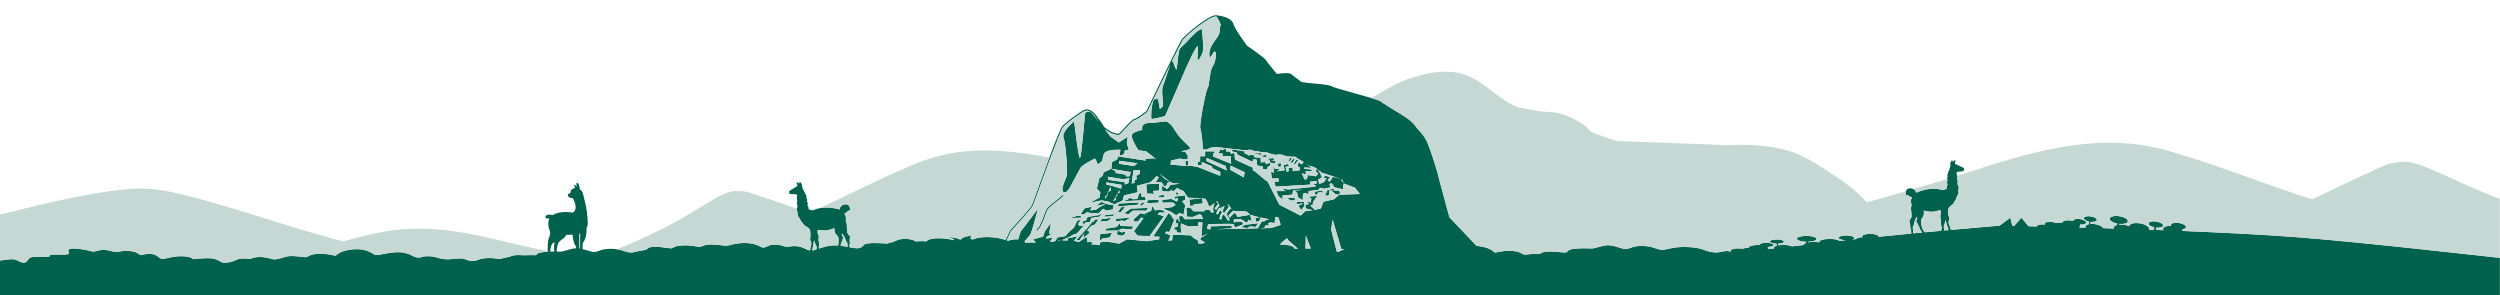 <svg xmlns="http://www.w3.org/2000/svg" xmlns:xlink="http://www.w3.org/1999/xlink" id="Capa_1" x="0px" y="0px" viewBox="0 0 1920 226.57" style="enable-background:new 0 0 1920 226.57;" xml:space="preserve"><style type="text/css">	.st0{fill:#00614C;}	.st1{fill:#C5D8D4;}</style><g>	<g>		<path class="st0" d="M811.96,153.25c-0.92,0.61-6.62,5.03-7.93,6.99c-1.15,1.73-2.02,4.4-2.43,5.68l-0.12,0.36   c-0.3,0.9-1.83,4.28-1.85,4.31l-1.53,3.36l-2.44,2.75l0.75,0.66l2.49-2.8l1.64-3.55c0.06-0.14,1.57-3.46,1.89-4.41l0.12-0.36   c0.37-1.14,1.24-3.82,2.31-5.44c1.16-1.74,6.67-6.06,7.65-6.71c0.95-0.64,4.28-3.66,4.42-3.78l-0.67-0.74   C816.22,149.59,812.85,152.65,811.96,153.25z"></path>		<polygon class="st0" points="984.08,125.4 981.51,125.52 981.51,127.84 983.47,128.21   "></polygon>		<polygon class="st0" points="979.46,124.67 979.68,123.69 975.9,123.08 978.34,123.08 978.22,121.37 975.17,121.74 973.7,120.15    975.35,124.03 975.78,125.03 979.32,125.28   "></polygon>		<polygon class="st0" points="994.7,126.25 997.02,123.08 995.55,122.59 993.72,125.64   "></polygon>		<polygon class="st0" points="992.26,125.4 994.45,122.35 993.23,121.98 991.16,124.54   "></polygon>		<polygon class="st0" points="992.38,121.49 990.91,121.25 989.2,123.93 990.3,124.05   "></polygon>		<polygon class="st0" points="967.35,119.9 968.57,120.1 969.59,120.27 972.6,120.76 972.72,118.81 969.52,119.46 968.53,119.66      "></polygon>		<polygon class="st0" points="968.46,118.92 968.57,117.58 968.34,117.59 962.23,117.83 968.45,119.05   "></polygon>		<polygon class="st0" points="971.5,124.42 968.33,124.79 968.26,122.92 968.21,121.25 963.45,120.76 963.32,119.29 960.88,118.93    958.93,119.42 957.1,118.07 955.88,117.95 955.75,116.24 946.35,114.78 946.23,116.24 949.9,117.22 950.51,118.81 954.65,120.79    961.98,124.3 962.47,122.35 965.16,122.59 965.52,127.11 969.79,127.72 969.92,129.67 973.21,130.16 973.7,127.84 975.04,127.84    975.78,125.03 972.24,125.89   "></polygon>		<polygon class="st0" points="1028.15,146.27 1022.53,146.64 1024.97,148.47 1025.71,149.33 1028.64,149.45 1029.12,147.49   "></polygon>		<polygon class="st0" points="1009.96,149.57 1011.91,149.33 1012.03,147.98 1014.84,147.49 1015.31,148.9 1015.45,149.33    1015.56,148.65 1015.94,146.27 1009.96,147.13   "></polygon>		<polygon class="st0" points="1021.26,145.64 1020.3,145.92 1018.63,146.4 1019.11,147.74 1017.77,148.1 1018.26,150.55    1020.95,149.69 1020.84,146.81 1020.82,146.4 1021.39,146.4 1025.71,146.4 1023.75,144.93   "></polygon>		<polygon class="st0" points="996.29,156.77 1001.17,156.16 997.02,158.12 999.46,161.29 1001.41,158.73 1001.66,154.94    995.68,155.06   "></polygon>		<polygon class="st0" points="988.72,152.13 991.28,154.09 994.58,153.72 994.21,151.77   "></polygon>		<polygon class="st0" points="916.85,157.92 916.85,156.79 923.77,156.31 923.28,152.29 913.47,153.25 913.8,158.08   "></polygon>		<polygon class="st0" points="886.3,148.91 885.5,146.66 890.32,146.34 890.16,141.03 880.35,141.52 880.84,148.59   "></polygon>		<polygon class="st0" points="892.73,155.66 900.93,155.5 902.86,157.43 900.13,159.04 893.06,160.17 899,162.58 903.35,165.31    905.92,163.54 908.97,164.83 910.26,157.59 907.85,154.54 910.26,153.57 910.1,150.04 901.9,151 902.22,152.77 904.79,152.13    903.99,154.86 899.49,152.77 892.57,153.57   "></polygon>		<path class="st0" d="M887.11,161.61l-2.09-3.38l-0.96,3.7c0,0-2.57,1.13-3.05,1.29c-0.48,0.16-2.09,1.29-2.09,1.29l-3.05-0.8   l-5.15,4.66c0,0-0.64,1.77,0.64,1.77c1.29,0,2.73,0,2.73,0l2.09-2.89l2.09,0.16l-7.4,10.13c0,0,2.41,2.73,2.41,3.22   s9.65,0.48,9.65,0.48l10.93-15.11l-4.82-1.61l1.45-1.29l3.38,0.16l0.32-1.45l-3.54-0.96L887.11,161.61z"></path>		<polygon class="st0" points="863.31,163.7 866.53,164.67 870.06,161.77 880.51,161.77 881.48,159.68 868.62,160.17   "></polygon>		<polygon class="st0" points="879.07,155.99 877.14,155.34 875.37,157.75 876.49,158.08   "></polygon>		<polygon class="st0" points="889.84,153.41 881.32,153.74 881,155.99 889.84,155.66   "></polygon>		<polygon class="st0" points="879.39,151.32 876.66,151 876.33,147.95 874.56,149.07 873.76,152.61 870.71,153.09 867.65,151.97    865.56,153.57 861.38,154.54 880.03,153.74   "></polygon>		<polygon class="st0" points="903.67,147.3 902.86,149.55 905.76,149.23   "></polygon>		<polygon class="st0" points="889.52,151.48 894.34,151.32 893.54,149.55 890,150.36   "></polygon>		<path class="st0" d="M829.87,164.51l0.59-0.03l2.31-0.13l1.77-1.29l4.34,0.64c0,0,2.09,0,3.38,0.16c1.29,0.16,1.77-0.16,1.77-0.16   s1.13-1.61,1.77-2.09s1.61-1.29,1.61-1.29l1.93,1.45l5.31-0.96l0.64-3.38l-3.54-0.32l-2.41-0.64l-5.31,2.89l-2.41,1.77l-4.34,0.48   l1.29-2.89l-5.63,1.29l-1.73,2.55L829.87,164.51z"></path>		<polygon class="st0" points="841.93,158.24 849.32,156.47 845.78,155.02   "></polygon>		<polygon class="st0" points="875.05,155.5 859.13,156.31 858.49,158.56 873.6,157.27   "></polygon>		<polygon class="st0" points="863.95,159.04 861.22,159.04 858.33,163.06 860.9,162.9   "></polygon>		<polygon class="st0" points="863.31,169.97 868.29,167.24 857.36,167.88 856.72,170.14 862.02,169.33   "></polygon>		<polygon class="st0" points="849.16,177.21 858.49,177.05 862.18,175.6 865.72,176.08 869.42,175.76 870.38,173.83 860.42,173.51    860.09,171.42 857.52,174.32 849.48,175.6   "></polygon>		<polygon class="st0" points="860.74,181.07 863.47,180.43 864.44,177.69 861.54,178.5 858.49,177.05 857.68,179.94   "></polygon>		<polygon class="st0" points="844.66,184.93 846.75,183.16 852.22,182.36 853.98,178.82 844.98,179.78   "></polygon>		<polygon class="st0" points="845.94,163.38 844.34,165.15 840.48,165.63 835.01,166.92 834.05,169.33 831.15,170.14    832.12,172.39 834.05,170.78 837.1,170.62 838.07,167.4 844.98,166.28   "></polygon>		<polygon class="st0" points="847.71,166.44 854.63,166.12 855.91,164.51 849.16,164.99   "></polygon>		<polygon class="st0" points="850.93,169.65 853.66,167.24 846.27,168.21 844.66,170.14   "></polygon>		<path class="st0" d="M840.48,169.81l-1.61,0.64l-3.86,4.66l-8.84,9.65l3.05-0.48l3.54-5.15l-0.96,3.7l1.45-1.13l1.29-0.96   c0,0,1.61-1.13,1.93-1.77c0.32-0.64,0.16-1.13,0.16-1.13l-1.77-0.8l3.22-3.54l2.89-1.13l2.73-4.02l-3.38,0.32L840.48,169.81z"></path>		<path class="st0" d="M827.78,165.63c0,0-5.03,1.42-5.72,1.71c-0.08,0.03-0.12,0.06-0.07,0.06c0,0,0,0,0,0   c0.2,0,1.59-0.03,3.16-0.06c2.26-0.05,4.88-0.1,4.88-0.1l0.16-1.29l-1.98-0.26L827.78,165.63z"></path>		<path class="st0" d="M1759.29,181.84c-22.64-1.67-51.58-3.17-82.84-4.44c-0.12-0.42-0.43-0.84-0.87-1.24   c1.8-0.15,3.11-0.73,3.25-1.63c0.2-1.33-2.22-2.8-5.4-3.29c-3.19-0.49-5.94,0.19-6.14,1.51c-0.04,0.25,0.04,0.49,0.17,0.74   c-3.34-0.15-5.97,0.7-6.2,2.18c-0.06,0.37,0.07,0.75,0.3,1.13c-1.89-0.07-3.79-0.14-5.69-0.21l0.27-1.74   c2.71,0.25,4.93-0.38,5.11-1.55c0.2-1.28-2.13-2.69-5.2-3.16c-3.07-0.47-5.71,0.18-5.91,1.46c-0.18,1.16,1.75,2.43,4.41,3.01   l-0.3,1.92c-1.31-0.05-2.62-0.1-3.94-0.14c0.1-0.16,0.18-0.33,0.21-0.51c0.27-1.75-2.93-3.7-7.14-4.34   c-4.21-0.65-7.84,0.25-8.11,2c-0.01,0.06,0.02,0.12,0.02,0.18c-1.09-0.45-2.37-0.82-3.79-1.04c-1.44-0.22-2.79-0.25-3.98-0.14   l0.09-0.59c3.49,0.37,6.37-0.43,6.6-1.91c0.25-1.6-2.67-3.37-6.52-3.96c-3.84-0.59-7.16,0.23-7.41,1.83   c-0.23,1.49,2.28,3.11,5.72,3.81l-0.17,1.11c-1.39,0.37-2.32,1.01-2.45,1.86c-0.04,0.27,0.02,0.54,0.14,0.81   c-2.71-0.08-5.43-0.17-8.14-0.25c-0.68-1.32-3.17-2.6-6.32-3.08c-1.32-0.2-2.57-0.23-3.66-0.12l0.26-1.66   c2.48,0.26,4.53-0.31,4.69-1.36c0.17-1.14-1.9-2.4-4.63-2.82c-2.73-0.42-5.09,0.16-5.26,1.3c-0.16,1.06,1.62,2.21,4.07,2.71   l-0.31,2.02c-1.45,0.32-2.43,0.93-2.55,1.77c-0.04,0.28,0.04,0.57,0.19,0.86c-1.6-0.04-3.19-0.09-4.78-0.13l0.11-0.72   c0.16-0.2,0.28-0.41,0.32-0.65c0.04-0.24-0.02-0.48-0.11-0.72l0.03-0.21c2.48,0.26,4.53-0.31,4.69-1.36   c0.17-1.14-1.9-2.4-4.63-2.82c-2.73-0.42-5.09,0.16-5.26,1.3c0,0.03,0.01,0.06,0.01,0.09c-0.4-0.09-0.81-0.18-1.24-0.24   c-3.7-0.57-6.89,0.18-7.34,1.66c-1.79-0.21-3.42-0.12-4.65,0.22c-0.82-0.35-1.8-0.64-2.88-0.81c-3.07-0.47-5.71,0.18-5.91,1.46   c-0.03,0.21,0.02,0.42,0.12,0.62c-0.07-0.01-0.14-0.03-0.21-0.04c-3.03-0.46-5.63,0.17-5.89,1.41c-2.11-0.05-4.21-0.09-6.3-0.14   l-5.43-6.56l-5.68,6.33c-0.45-0.01-0.9-0.02-1.34-0.03l-1.56-6.37l-2.7,2.13v-0.13l-5.48,4.12c-12.88,1.1-25.25,2.19-36.96,3.24   c-0.35-0.37-0.93-0.7-0.94-1.27c-0.01-0.85-0.81-2.46-0.81-2.46s-0.94-1.89-0.3-3.33c0.64-1.43,0.25-1.95,0.25-1.95   s-1.41-5.27-0.55-7.33c0.86-2.06,3.43-2.84,4.05-4.25c0.62-1.41,1.86-2.72,2.16-4.2c0.29-1.48,1.73-2.57,1.45-4.09   c-0.28-1.52-0.07-2.1-0.07-2.1c0.85-1.69-0.25-3.16-0.25-3.16s-0.7-1-0.34-2c0.36-1-0.13-2.21-0.13-2.21s-0.53-0.86-0.21-1.89   c0.14-0.45,0.12-0.88,0.05-1.21c-0.09-0.43-0.26-0.72-0.26-0.72c-0.78-2.25,0.46-2.33,0.46-2.33s2.87-0.38,3.7-0.48   s1-0.09,1.32-1.38c0.31-1.3-1.14-1.55-1.1-1.6l-5.56-2.59c-0.67-0.23-0.08-1.83-0.08-1.83c0.91-2.18-1.01-0.6-1.01-0.6l-0.89,0.78   c-0.06-1.98-0.89-1.3-1.55,0.08c-0.67,1.38-0.26,3.31-0.26,3.31c-0.52,1.02-1.23,3.6-1.23,3.6c-0.75,1.24-0.75,1.84-0.81,2.29   c-0.06,0.46-0.39,0.74-0.36,1.12c0.03,0.38,0.23,0.84,0.27,1.12c0.04,0.28-0.29,0.58-0.4,1.13c-0.04,0.16-0.02,0.34,0,0.51   c0.06,0.4,0.23,0.82,0.24,1.25c0.02,0.62-0.31,0.42-0.4,1.43c-0.1,1,0.43,0.67,0.45,1.44c0.02,0.76-0.43,0.78-0.58,1.49   s0.25,1.26-0.02,1.74c-0.26,0.48-1.2,0.36-1.75,0.84c-0.55,0.48-1.96,0.17-1.96,0.17s-4.27-1.38-9.87-0.65   c-5.6,0.73-9.82,2.82-9.82,2.82s-0.46-1.83-2.14-2.79c-0.72-0.42-1.67-0.67-2.91-0.55c-1.79,0.18-2.57,1.17-2.87,2.23   c-0.39,1.37,0.01,2.85,0.01,2.85c2.09-0.27,2.01,1.44,4.4,1.61l0.21,0.25c-1.37,2.44-0.59,4.53-0.38,5.28   c0.21,0.79-0.54,2.7-0.4,3.33c0.14,0.63,0.43,4.22,0.47,5.78c0.04,1.56-1.8,3.04-1.72,3.85c0.07,0.82,0.75,2.22,0.68,3.5   c-0.06,1.28,0.1,1.77,0.39,2.22c0.29,0.45,0.32,2,0.39,3.49c0.01,0.12,0.01,0.21,0.02,0.32c-9.09,0.86-17.53,1.68-25.2,2.46   c0.05-0.11,0.08-0.22,0.06-0.34c-0.15-1.05-3.07-1.89-6.52-1.88c-3.45,0.01-6.12,0.86-5.97,1.91c0.03,0.19,0.18,0.38,0.38,0.55   c-2.61,0.21-4.64,0.81-5.44,1.58c-0.85,0.09-1.69,0.18-2.51,0.27c0.96-0.33,1.53-0.77,1.46-1.25c-0.15-1.01-2.95-1.82-6.27-1.81   c-3.32,0.01-5.89,0.83-5.74,1.84c0.13,0.92,2.48,1.66,5.4,1.78l0,0.01c-1.47,0.17-2.99,0.34-4.58,0.52   c-1.36-0.91-4.4-1.55-7.86-1.55c-4.55,0.01-8.08,1.14-7.88,2.52c0.01,0.05,0.05,0.09,0.07,0.14c-1.26-0.22-2.69-0.35-4.22-0.34   c-1.55,0-2.97,0.15-4.17,0.37l-0.07-0.46c3.72-0.14,6.5-1.1,6.33-2.27c-0.18-1.26-3.7-2.28-7.86-2.27   c-4.16,0.01-7.38,1.04-7.19,2.3c0.17,1.17,3.23,2.12,6.99,2.24l0.13,0.88c-1.26,0.42-2,0.98-2.02,1.6   c-2.91,0.33-5.9,0.68-8.98,1.03c-1.41-0.67-3.86-1.12-6.62-1.11c-1.43,0-2.73,0.13-3.84,0.35l-0.19-1.31   c2.65-0.1,4.62-0.78,4.5-1.62c-0.13-0.9-2.63-1.62-5.58-1.61c-2.95,0.01-5.24,0.74-5.11,1.64c0.12,0.83,2.29,1.51,4.97,1.59   l0.23,1.59c-1.41,0.42-2.26,1.01-2.17,1.67c0.02,0.13,0.09,0.25,0.18,0.38c-1.58,0.18-3.17,0.37-4.78,0.55l-0.05-0.38   c0.11-0.17,0.18-0.35,0.16-0.54c-0.03-0.19-0.15-0.37-0.31-0.54l-0.02-0.17c2.65-0.1,4.62-0.78,4.5-1.62   c-0.13-0.9-2.63-1.62-5.58-1.61c-2.95,0.01-5.24,0.74-5.11,1.64c0,0.02,0.03,0.05,0.03,0.07c-0.44-0.02-0.9-0.04-1.36-0.04   c-4,0.01-7.11,0.97-7.17,2.17c-1.92,0.06-3.59,0.32-4.77,0.73c-0.95-0.17-2.05-0.28-3.22-0.27c-3.32,0.01-5.89,0.83-5.74,1.84   c0.02,0.16,0.14,0.32,0.29,0.47c-0.08,0-0.15-0.01-0.23-0.01c-0.23,0-0.44,0.01-0.66,0.02c-0.43-0.09-0.87-0.17-1.32-0.24   c-2.5-0.34-5.12,0.55-7.82,1.03c-1.8,0.02-3.69-0.04-5.75-0.42c-4.75-0.89-6.76-3.42-18.22-3.76   c-11.47-0.34-15.25,2.42-19.34,2.13c-4.09-0.29-6.89-2.96-15.36-2.95c-6.12,0.01-8.39,1.71-10.91,2.22   c-0.97,0.19-1.97,0.22-3.25-0.1c-4.61-1.16-6.55-2.42-10.96-2.66c-4.4-0.24-11,2.73-13.52,2.5c-2.52-0.23-9.9-0.31-14.41,0.43   c-4.51,0.74-3.32,2.6-5.51,2.64c-2.19,0.05-11.67-1.3-16.02-0.45c-1.66,0.33-2.71,0.89-3.51,1.46c-3.72-0.22-8.1,0.31-10.63,0.57   c-0.22,0.02-0.42,0.03-0.6,0.04c-0.35-0.04-0.69-0.08-1.07-0.1c-1.78-0.41-2.31-1.95-7.65-2.59c-6.68-0.8-12.82,0.91-14.25,1.1   c-1.43,0.18-2-3.58-13.32-5.03c-0.39-0.05-0.76-0.08-1.13-0.11l-10.82-11.39l-10.02-10.55l-7.78-28.77   c-1.72-8.03-6.85-22.85-8.75-27.64c-0.15-0.38-0.28-0.71-0.39-0.95c-2.03-4.69-5.21-8.09-6.92-9.92   c-0.44-0.47-0.79-0.85-0.94-1.06l-0.17-0.24c-1.44-2.02-2.16-3.03-5.2-5.76c-1.71-1.54-7.2-4.9-12.5-8.15   c-4.38-2.68-8.51-5.21-9.62-6.19c-0.73-0.64-3.44-1.6-7.69-2.89c-3.51-1.06-8.06-2.33-13.44-3.82c-7.72-2.14-15.7-4.35-16.92-5.17   c-1.55-1.04-7.22-1.56-13.22-2.12c-4.48-0.42-10.06-0.93-10.69-1.56c-0.81-0.81-2.25-1.85-3.64-2.86c-1.36-0.98-2.77-2-3.52-2.75   c-1.57-1.57-8.96-0.52-11.06-0.19c-1.12-1.33-7.08-8.38-8.17-10.3c-1.25-2.18-13.05-10.2-14.73-11.33   c-0.74-0.99-9.3-12.53-10.46-16.59c-1.03-3.61-5.47-5.94-13.19-6.9c-5.4-0.69-24.66,15.49-26.97,19.24   c-2.44,3.97-25.21,51.23-26.77,54.46c-2.04,1.59-7.45,5.58-9.38,6.07c-1.49,0.37-4.21,3.24-7.89,7.24   c-1.56,1.7-3.5,3.81-3.94,3.98c-0.8,0.2-3.69-0.65-5.24-1.19c-2.69-1.56-5.75-3.57-6.01-4.09c-0.36-1.07-5.57-8.17-6.63-9.5   c-1.45-1.81-5.07-4.9-8.36-3.58c-3.29,1.31-14.55,9.52-17.34,12.92c-1.18,1.44-4.9,10.84-9.71,23.7   c-3.09,8.26-6.63,17.94-10.23,27.87c-1.72,4.75-2.97,8.19-3.18,8.68c-0.74,1.73-12.33,14.65-16.73,19.49l-3.49,7.25   c-2.67-0.84-7.74-2.16-13.43-2.19c-8.38-0.04-11.5,1.85-11.5,1.85c-3.73-0.37-0.97-2.85-0.97-2.85c-7.17,0.42-8.91,3.21-8.91,3.21   c-0.66-1.76-11.48-2.5-11.48-2.5c6,0.71,7.06,2.7,7.06,2.7s-6.34-1.59-13.26-1.46c-6.93,0.14-8.41,2.42-8.41,2.42   c-2.66-0.38-5.49-0.28-7.97,0c-1.57-0.93-3.69-1.84-7.82-1.97c-5-0.16-7.47,1.41-9.8,2.53c-1.9,0.12-3.3,0.57-4.32,1.06   c-0.1,0-0.18,0-0.28,0c-4.88-0.35-16.04-0.94-17.52,0.91c-1.48,1.84-3.14,3.03-6.92,2.64c-1.19-0.12-2.62-0.41-4.24-0.73   c-0.08-1.01-0.12-1.88,0.04-2.22c0.23-0.48,0.32-0.99,0.1-2.25c-0.23-1.26,0.26-2.73,0.23-3.55c-0.02-0.81-2.04-2.04-2.2-3.6   c-0.16-1.56-0.34-5.15-0.28-5.8c0.06-0.65-0.94-2.44-0.83-3.25c0.1-0.77,0.61-2.94-1.06-5.18l0.18-0.27   c2.35-0.48,2.05-2.17,4.15-2.17c0,0,0.64-4.79-3.49-4.67c-4.14,0.12-4.57,3.97-4.57,3.97s-4.45-1.52-10.1-1.52   c-2.01,0-3.81,0.24-5.3,0.56c-2.71,0.57-4.4,1.37-4.4,1.37s-1.36,0.48-1.97,0.08c-0.6-0.4-1.52-0.16-1.85-0.6   c-0.32-0.44,0-1.04-0.24-1.73c-0.24-0.69-0.69-0.64-0.77-1.4c-0.08-0.77,0.48-0.5,0.26-1.48c-0.22-0.98-0.52-0.74-0.58-1.36   c-0.06-0.62,0.2-1.27,0.02-1.78c-0.18-0.52-0.54-0.78-0.54-1.06c0-0.28,0.14-0.77,0.12-1.14c-0.02-0.38-0.38-0.62-0.5-1.06   c-0.12-0.44-0.2-1.04-1.1-2.17c0,0-1.04-2.47-1.68-3.41c0,0,0.16-1.97-0.69-3.25c-0.84-1.28-1.74-1.85-1.55,0.12l-0.98-0.66   c0,0-2.1-1.32-0.92,0.73c0,0,0.8,1.51,0.16,1.82l-5.18,3.29c0.05,0.04-1.35,0.48-0.88,1.73c0.48,1.24,0.64,1.2,1.48,1.2   s3.73,0,3.73,0s1.24-0.08,0.76,2.25c0,0-0.42,0.96,0.04,1.94c0.46,0.98,0.04,1.9,0.04,1.9s-0.32,1.27,0.16,2.21   c0.48,0.94-0.08,2.02-0.08,2.02s-0.18,0.34-0.28,0.84c-0.13,0.61-0.14,1.47,0.44,2.33c0,0,0.28,0.54,0.2,2.09   c-0.08,1.55,1.48,2.44,1.97,3.87c0.48,1.43,1.89,2.56,2.68,3.89s3.45,1.77,4.57,3.69s0.4,7.34,0.4,7.34s-0.32,0.56,0.5,1.9   c0.82,1.35,0.14,3.35,0.14,3.35s-0.58,1.7-0.48,2.55c0.05,0.44-0.25,0.77-0.54,1.09c-2.72-0.65-5.76-3.26-10.81-3.38   c-5.65-0.13-5.59,1.17-9.1,0.02c-3.51-1.16-5.4-1.38-8.68-1.12c-3.28,0.26-5.81,2.97-8.05,2.03c-2.24-0.93-5.5-3.29-13.18-3.32   c-7.69-0.03-11.35,1.97-14.17,2.06c-2.82,0.1-5.38-0.89-11.49-0.92c-6.12-0.03-6.81,1.77-9.16,1.76   c-2.35-0.01-6.35-1.44-13.54-1.03s-6.14,2.58-9.3,2.14c-3.16-0.45-13.28-2.12-16.32-0.23c-0.86,0.53-1.51,1.04-2.08,1.5   c-6.08,0.66-8.89,2.19-11.97,1.99c-3.09-0.19-5.53-1.75-10.16-2.47c-1.52-0.24-3.28-0.39-5.37-0.37   c-8.46,0.08-9.35,3.35-14.02,2.22c-3.03-0.73-4.94-1.51-7.11-2.02l0.19-4.65c0,0,3.19-2.69,2.97-11.46   c0.6-1.11,0.97-2.44,0.94-4.05c-0.1-4.23-0.81-11.34-2.46-17.35c-0.91-3.33-1.22-7.32-3.64-8.3c0,0-0.18-3.83-1.79-4.97   c-1.61-1.14-0.48,3.03-0.48,3.03s-2.68-3.31-1.89-0.66c0.79,2.65,0.35,1.48,0.35,1.48s-3.79,0.73-3.41,4.04   c0,0-2.39,0.1-1.99,1.86c0.41,1.77,3.94,1.99,3.94,1.99s4.67,8.37-0.17,11.06c0,0-10.05-1.89-15.35,1.93c0,0-5.05-1.68-5.68,1.56   c0,0-0.55,1.22,3.09,0.97c0,0-1.14,2.18-0.76,5.52c0.38,3.35,1.67,4.57,1.32,6.69c-0.35,2.11-1.73,2.52-1.83,9.12   c-0.02,1.67-0.03,2.86-0.03,3.71c0,0.2,0,0.38,0.01,0.54c-1.82,0.1-3.59,0.27-5.05,0.52c-2.98,0.52-3.39,1.5-3.99,2.12   c-2.85-0.07-5.81-0.05-8.82,0.07c-3.13-0.19-6.48-0.27-8.58,0.16c-1.13,0.23-1.97,0.58-2.63,0.96c-2.65,0.44-5.24,1.03-7.71,1.78   c-2.46-0.42-5.74-0.9-9.98-0.72c-6.87,0.29-7.55,2.58-11.67,2.21c-4.12-0.37-4.47-2.11-9.94-1.93c-5.47,0.18-6.47,1-10.92,0.53   c-4.44-0.48-6.66-2.1-12.17-2.25c-5.51-0.15-4.87,1.32-8.52,0.95c-3.65-0.37-4.53-2.65-11.56-3.83   c-7.03-1.17-18.7,2.45-20.64,1.97c-1.94-0.48-6.58-5.53-17.89-4.3s-11.83,4.99-13.27,4.78c-1.43-0.21-7.6-2.04-14.27-1.37   c-6.67,0.67-5.79,2.9-9.29,2.48c-3.5-0.42-10.51-1.44-14.45-0.23c-3.94,1.21-7.72,2.53-10.15,1.77s-6.47-1.77-10.38-1.65   c-3.91,0.12-6.27,1.44-6.27,1.44s-7.48-0.96-10.74,0.69s-7.4,2.54-10.1,2.22c-2.7-0.33-3.74-2.61-9.14-3.24   c-5.4-0.64-14.2,0.64-14.2,0.64s-1.19-2.21-8.73-2.33c-7.54-0.12-12.75,2.4-15.3,2.03c-2.55-0.37-3.22-3.58-8.58-3.78   c-5.35-0.2-6.61,1.22-8.08,0.68c-1.47-0.54-2.51-2.82-9.27-2.96c-6.76-0.14-5.26,0.62-9.03,0.63c-3.76,0.01-7.43-1.9-10.83-1.5   c-3.4,0.4-5.91,1.83-8.02,1.18c-2.11-0.65-13.53-3.22-16.97-1.74c-3.44,1.48,3.11,4.02-3.92,4.2c-7.04,0.19-11.65-0.43-11.33,1.05   c0.32,1.49-13.04-0.21-15.21,1.43c-2.17,1.64-2.35,4.25-5.55,3.66c-3.2-0.59-4.37-2.65-8.76-2.58c-2.87,0.04-6.12,0.88-9.13,0.98   v27.65H1919.9v-29.64C1884.16,194.18,1807.5,185.39,1759.29,181.84z M425.65,193.16c-0.81,0-1.66,0.01-2.54,0.03   c-0.19,0.01-0.38,0.01-0.57,0.02c0-0.04,0.01-0.07,0.01-0.11c0.15-1.78,0.55-4.48,1.57-5.75c0.46-0.56,1.05-1,1.7-1.46   C425.61,187.14,425.34,189.64,425.65,193.16z M429.91,193.29c-0.58-0.05-1.41-0.09-2.4-0.11c0.09-2.03,0.44-5.26,1.71-7.07   c1.81-2.56,4.9-3.14,5.56-5.83c1.31,0.12,2.93,0.14,4.92-0.06c0,0,0.54,7.13,2.68,9.02l0.07,1.44   C438.09,190.83,432.29,193.48,429.91,193.29z M445.5,190.9c-0.19-0.03-0.38-0.05-0.58-0.08l-0.05-11.2c0,0,0.29-0.09,0.73-0.27   L445.5,190.9z M640.73,174.95c0,0.04,0,0.07,0,0.11l-0.31-0.16L640.73,174.95z M627.03,191.56c-1.18,0.39-2.23,0.7-3.1,0.86   c0.02-0.72,0.02-1.48,0.11-1.89c0.16-0.74,0.64-1.6,0.73-3.33c0.08-1.73,0.66-2.55,0.66-2.55s0.24,1.78,0.82,2.87   c0.58,1.08,0.9,1.58,0.92,2.43C627.18,190.49,627.08,191.03,627.03,191.56z M643.66,188.54c-1.25-0.09-2.54-0.12-3.85-0.08   c-3.76,0.13-7.59,1.36-10.8,2.44c-0.1-0.17-0.18-0.33-0.2-0.51c-0.04-0.54,0.31-2.31,0.16-3.9c-0.15-1.6-0.45-2.22-0.45-2.22   s0.42-1.39,0.24-2.97c-0.18-1.6-1.14-2.14-0.94-3.49s0.57-1.27,0.78-1.27s2.64,0.42,4.39,0.51c1.71,0.09,5.64-0.72,7.72-1.86   c0.06,1.7,0.33,3.72,1.17,4.6c1.57,1.65,2.09,2.09,2.09,3.86C643.99,185.1,644,186.95,643.66,188.54z M645.52,188.72   c0.47-2.24,1.96-5.52,2.05-6c0.1-0.48-1.38-2.59-1.05-3.17c0.34-0.58,2.17,2.51,2.51,3.47c0.34,0.97,0.35,1.89,1.69,3.44   c0,0,0.16,1.6,0.24,3.11C649.29,189.26,647.46,188.94,645.52,188.72z M1030.71,137.98l1.5,3l-1.99-2.52l0.11-0.27l0.21-0.55   L1030.71,137.98z M1015.18,132.63l3.12,1.02l1.07,0.35l1.26,0.41l9.91,3.23h0l0,0l-6.79-1.87l-1.37,2.02l-1.19,1.76l-1.03-0.71   l-0.56-0.38l0.41-0.53l0.55-0.72l1-1.31l-1.95-0.46l-1.05-0.25l-1.15-0.27l-0.45,1.12l-0.28,0.71l2.08,0.24l-1.95,2.93l-3.54,1.34   l-1.1-3.17l3.05-1.83l-0.35-0.9l-0.75-1.91l-2.09-3.22L1015.18,132.63z M1006.05,127.84l-3.39-2.05l2.5,1.34l4.51,1.34l2.07,1.57   l-1.66,0.99l2.32,2.32l-0.8,0.97l-0.91,1.1l-6.35-0.98l-0.61,3.17l-1.95,0.12l-1.95-4.76l3.05,1.22l-0.11-2.74l-0.01-0.19   l4.64,0.37v-1.46l-5.62-0.49l-0.12-1.1l5.49,0.37L1006.05,127.84z M812.46,184.85l1-0.57l0.25,0.45   C813.27,184.77,812.85,184.81,812.46,184.85z M921.72,187.18c-0.03,0-0.06,0-0.09,0l0.36-3.06l3.57,2.3   C924.26,186.81,923.05,187.12,921.72,187.18z M967.12,175.33l3.92-0.37l0.96-1.93h2.57l-0.64-1.61c0,0,1.45-0.16,1.29-0.64   c-0.16-0.48-0.48-2.41-0.48-2.41l-2.41,0.64l-1.29,0.96h-1.93l-3.16,5.38l-32.69,0.73l6.27-0.32l6.43-0.48v-1.93l-15.92,0.48   l-0.64,2.41l-2.41-0.48l0.8-3.7l16.72-0.16l2.73,0.16l1.45,2.57l5.63-2.09c0,0,1.13-2.09-1.61-2.25c0,0-2.41-0.32-3.22,0   c-0.8,0.32-1.77,0.64-1.77,0.64l-0.32-2.09c0,0,2.89-1.13,5.31-0.48c2.41,0.64,3.54,2.25,3.54,2.25l2.09-0.16   c0,0-0.32-1.61,0.64-1.61s2.41,1.29,2.41,1.29l-1.29-5.15l-9.97,1.61c0,0-0.8-3.86-2.41-2.73c-1.61,1.13-3.22,3.38-3.22,3.38   l-1.13-1.77l3.54-3.54l0,0l0,0c0,0,9.49,0.48,10.13,0.48c0.64,0,3.05,2.57,3.05,2.57l6.59,1.77l1.61,0.32h-4.18l0.48,3.22   l2.41-0.32l1.29-2.89l6.43,1.29l0.48,2.41l3.7,0.48l0.48-4.66l2.41,0.32l1.77,5.79l-7.24,2.41L967.12,175.33z M934.86,155.66   c-0.08-0.25-0.46-0.53-0.92-0.48l0.92-0.65l1.72,3.37c-0.63,0.61-1.85,1.9-2.27,3.15l-1.48-0.49c0.55-1.64,2.07-3.22,2.77-3.88   C935.19,156.17,934.9,155.78,934.86,155.66z M958.68,136.07l5.13-0.29l0.06-2.01l-0.06,2.01L958.68,136.07l-3.42,0.2l-1.79-1.01   l-8.59-4.85l-2.81,0.49l-15.5-7.2h0l0.12-2.44l14.77,6.35l0.61,3.3l2.81-0.49l0.24-3.17l10.74,5.01l-0.5,3.32l-0.11,0.71   L958.68,136.07z M941.36,164.06l-0.55-1.32l3.05-3.86c0,0-0.47-1.15-1.16-1.69l0.51-0.24l2.58,3.48c-0.36-0.21-0.8-0.22-1.3,0.22   l-2.76,3.84c1.37,1.61,2.5,4,2.67,4.35l-1.42,0.66c-0.76-1.64-2.38-4.43-3.47-4.92c-0.43,0.08-1.17,1.86-1.48,3.91l-1.55-0.23   c0.15-0.98,0.75-4.25,2.23-5.05c0.45-0.25,0.96-0.26,1.44-0.04C940.57,163.34,940.97,163.66,941.36,164.06z M939.36,161.13   c0,0-0.66-0.76-1.47-1.7l2.67-1.24C939.8,159.45,939.36,161.13,939.36,161.13z M939.54,162l-1.32,0.84   c-0.38-0.59-0.83-1.19-1.15-1.53c-0.43,0.63-1.14,2.09-1.65,3.34l-1.45-0.59c1.1-2.69,2.01-4.19,2.71-4.46   c0.26-0.1,0.54-0.09,0.78,0.03C938.24,160.02,939.25,161.54,939.54,162z M995.49,191.22c-2.19-0.1-0.91-1.92-5.38-2.79   c-2.03-0.39-4.67-0.63-7.17-0.75c1.3-1.24,4.78-4.52,5.3-4.52c0.64,0,1.45,1.61,1.45,1.61l5.95,5.15l0.9,1.29   C996.1,191.22,995.74,191.23,995.49,191.22z M1002.61,190.88l0.11-4.14l0.15-5.84l0.55,1.43l3.24,8.45   C1005.34,190.79,1003.95,190.82,1002.61,190.88z M1029.68,192.47c-0.99,0.47-1.59,0.92-2.46,1.1c-0.15,0.01-0.29,0.02-0.43,0.03   l-4.47-17.19l1.13-7.72l6.75,22.67l2.5,0.15C1031.32,191.78,1030.4,192.13,1029.68,192.47z M1032.18,149.45h-3.54l-4.03,3.54   l-4.49,1.07l-3.69,0.88l-1.95,5.13h0l0,0l-4.88,1.22h0l0,0c0.06-0.39-0.64-1.12-1.4-1.79c-0.9-0.79-1.9-1.51-1.9-1.51l1.95-0.85   l0.12-1.83l2.84-4.21l0.45-0.67l-1.98,0.18l-4.85,0.43l2.32,1.47l-0.61,3.05l-3.17-1.1l1.95,2.32l-2.93,0.49l0.49,2.81   c0,0,2.67,0.84,4.64,1.23c0.3,0.06,0.58,0.11,0.83,0.14l-0.91,0.11l-4.93,0.59l-3.66,3.42l-16.36-8.42l-9.03-17.82l-1.47-0.92   l-0.49-0.3l-7.57-6.35v0l-4.03,0.24l4.03-0.24l-1.71-0.85l-0.12-2.2l-12.21-5.49v0l-1.46-0.85l-0.18-2.56l-0.07-0.98l-0.12-1.22   l-0.59,0.15l-0.26-0.39l-1.59,0.85l-0.98-1.59l-0.64-0.03l-0.34-0.34l-1.71,0.24l-0.85-2.69l-2.32,1.59l-1.22-0.98v0l0,0   l-1.94,3.4l-0.01,0.02h0h0.13h3.17v0.5v1.58h6.35l0.24,5.86l-13.8-5.62v-2.32l1.1-0.24v-0.22v-1.13h0h-7.2h0l-0.12,3.78h-3.78   v4.03l-2.08,0.12l0.85,4.27v-1.71h2.32v0l0.25-2.33l7.81,3.43l0.24,1.34l6.1,2.81l-0.03,0.71l-0.09,2.34l-9.8-3.89l-6.8-2.7   l-5.25-1.1l-4.52,0.12h0l-11.72-1.1l0.07-0.56l0.3-2.49l3.16-0.72l3.31-0.75l6.35,0.61v-3.17l-1.71-2.44l-0.9-0.2l-2.39-0.53   l3.79-0.6l0.54-0.09l3.06-1.6c-0.23-0.21-0.45-0.43-0.68-0.65c-2.91-2.8-5.55-5.62-6.32-6.25c-1.87-1.56-5.3-6.85-6.85-9.35   c-1.56-2.49-4.36-4.36-5.3-4.36c-0.93,0-6.23,0.93-13.08,1.25s-4.98,5.3-4.98,5.3s-2.8,0.31-6.54,2.18   c-3.74,1.87,0.31,7.48,1.56,10.28c0.35,0.79,1.15,1.92,2.1,3.14l5.82,0.9h0l7.63,5.95l-0.5-0.02l-0.62-0.62l-6.64,0.3l-0.6,0.03h0   l0.32,1.45l-19.53-2.99l-0.65-0.1l-0.95-0.15l-0.83,2.34h0l-3.84,2v0l-0.56,5.17l-1.26,0.58l-1.42,0.66l-3.11,1.44l-0.74,2.1   l-0.26,0.74l-1.36,0.97l-0.97,0.7l0,0l-2,8.01l2.67,2.84l-0.5,4.01l-11.08,5.99l-0.86,0.73l0.95-0.54l3.8-2.16l0,0l8.57-1.78   l4.98,0.8l2.41,1.13l3.22,1.29l0.8-1.13l4.02-1.45l0,0h0c0,0,1.13-0.96,1.13-1.61c0-0.64,0.8-2.89,0.8-2.89l10.45-2.41l-0.64-4.98   l10.29-2.57l2.89-2.73l0.92-0.99l1.18-1.27l1.45,1.29l-0.25,0.38l-2.16,3.31l4.5-0.32l2.57,3.7l1.45-1.29l0.8-1.93l2.25-0.16   l-4.34-2.73l-3.25-3.03l-1.41-1.31l1.51,1.17l6.36,4.94l2.73,1.61l5.63,0.32L899,142l-2.57,3.22l-4.02-2.57l0.16,4.18l5.15,0.32   l2.41-1.45l0.16,1.45l1.61-0.8l2.25-2.09l2.73-1.13l-2.73,1.13l1.93,1.29l2.73,1.13l3.7,5.15l10.77,0.48l2.57,0.48l1.13,1.77   l1.61,4.18l2.41-1.45l2.01-1.43c-0.14,0.2-0.28,0.46-0.41,0.78c-0.8,2.09-1.13,4.18-0.8,4.82c0.32,0.64,0,1.93,0,1.93   c-1.29,0.8-2.89-2.25-2.89-2.25h-3.22l-0.8,1.13h-8.36l-2.41-2.89l-3.05,0.16l0.64,6.91l4.34,0.16l5.15-2.09l1.61,0.64l1.13,3.05   h-4.98l-9,0.16l-2.09-2.57l-2.41,0.32l0.48,4.98l-1.29-3.22l-1.13,0.48l-0.8,3.05l2.09,0.16l-0.16,2.25c0,0-0.64,0.16-1.61,0.48   c-0.96,0.32-1.45,1.45-1.45,1.45l2.25,1.29l-0.32,1.45l3.7,0.32l-0.16-3.38l-0.32-1.13l0.3-2.74l5.64,2.42l7.4-0.48l0.16-2.73   h3.22l-0.64,10.77l5.04-2.25l-5.69,3.38l-0.9,4.5c-0.29,0-0.57-0.02-0.86-0.05l-0.65-2.69l-2.73-1.45l-2.57-2.25l-13.83-0.48   l-0.42,4.32c-1.05,0.04-2.01,0.1-2.9,0.18l1.71-3.86l-4.34-1.93l1.13-1.13l2.25,0.32l3.7-9.16l-2.41-3.7l-1.77-1.77l-11.9,18.01   l4.82,0.32l-0.32,1.93l-9.36,1.46l-15.24-1.46l-6.2,3.37c-4.22-0.95-11.12-2.15-13.75-1.07c-1.55,0.64-1.19,1.49-0.89,2.26   c-2.41-0.49-4.81-0.68-6.95-0.72c0.79-0.34,1.42-0.63,1.42-0.63l-1.45-1.45l-2.57,0.48l-0.64-4.18l-5.95,4.02l-3.86-0.96   l2.89-3.38l-7.56,1.45l-0.11,1.73c-0.99-0.07-2.06-0.11-3.25-0.1c-0.36,0-0.71,0.01-1.04,0.02c0.29-0.22,0.55-0.42,0.7-0.52   c0.48-0.32,5.15-2.25,5.15-2.25l2.89-1.77l2.41-0.64c0,0,3.22-3.05,3.22-3.54s2.41-2.41,2.41-2.41h-3.38l-1.13-1.45l2.41-3.54   l-3.05,1.13l-2.57,5.31c0,0-2.57,2.25-3.05,2.57c-0.48,0.32-3.54,3.86-3.54,3.86l-5.95,0.96l-1.68,2.79   c-0.99,0.2-1.76,0.44-2.35,0.69l-1.76-0.59c0,0,2.57-2.57,2.09-2.57c-0.48,0-5.15,0.48-5.15,0.48l0.32-1.13l4.01-2.31l1.3-0.75   l-2.35,0.47l-0.87,0.17l0.06-0.39l1.34-8.2l-4.67,6.68l-0.2,0.59l-1.14,3.42l-1.28,0.36l-4.6,1.29l-1.82,0.51l0,0   c0.69,0.85,1.39,1.69,2.1,2.52c-1.08-0.09-2.09-0.13-3.02-0.14c-0.29,0-0.56,0-0.83,0c-2.56,0.02-4.26,0.24-4.26,0.24   s0.15-0.56-0.62-1.19c1.93-2.01,3.73-3.98,4.34-4.88c1.28-1.92,5.2-16.96,5.36-17.6l0.65-2.48l-1.53,2.06   c-3.44,4.62-10.2,13.62-11.17,14.59c-0.55,0.55-1.62,3.75-2.42,6.86c-4.31-0.41-7.81,1.1-7.81,1.1s-0.38-0.15-1.05-0.38l3.33-6.95   c1.85-2.03,15.93-17.54,16.86-19.71c0.22-0.52,1.41-3.79,3.2-8.73c2.64-7.27,6.58-18.14,10.28-28.02   c4.35-11.62,8.36-21.87,9.49-23.25c2.65-3.24,13.81-11.38,16.93-12.62c2.75-1.1,5.92,1.66,7.21,3.28c0.79,0.98,2.49,3.3,3.95,5.37   c-3.14-3.98-6.17-7.59-6.99-7.86c-1.87-0.62-3.74,0-4.05,1.25s-2.8,34.27-4.05,33.96c-1.25-0.31-4.36-28.04-4.36-28.04   s-9.97,7.79-8.1,12.77c1.02,2.72,1.85,10.7,2.3,17.61c0.37,5.77,0.48,10.79,0.19,11.36c-0.62,1.25-3.43,8.41-3.43,9.66   c0,1.25,0.31,4.36,2.8,2.8c2.49-1.56,3.74-4.98,5.3-7.79c1.56-2.8,4.67-8.72,5.92-10.9c0.37-0.65,1.4-1.48,2.67-2.32   c2.96-1.98,7.27-4.09,7.93-4.53c0.93-0.62,2.49,4.36,2.49,4.36s2.8-1.56,3.43-2.8c0.62-1.25,0.31-5.92,3.43-7.17   c3.12-1.25,6.23-1.25,8.41-1.25s2.18,0,2.18,0l-0.74,4.72l0.21-0.07l2.14-0.74l1.46-0.5v0l-1.46,0.5l1.5-1.19l0.12-1.99l3.24-0.92   c-0.34-0.88-1.76-4.63-1.48-5.73c0.31-1.25,0.62-4.05,0.62-4.05l-6.85,4.36l-6.54-4.67c0,0-1.74-2.34-4.04-5.36   c1.51,1.09,3.62,2.35,4.81,3.03c0.75,0.27,4.58,1.59,5.9,1.26c0.6-0.15,1.7-1.29,4.44-4.27c2.57-2.79,6.09-6.62,7.4-6.94   c2.57-0.64,9.55-6.09,9.84-6.32l0.09-0.07l0.05-0.11c0.15-0.32,9.94-20.65,17.68-36.43c-1.73,4.41-4.46,13.37-5.67,16.28   c-1.56,3.74,0.31,13.08,0,14.95c-0.31,1.87-2.49,2.8-2.49,2.8l-1.25-7.48c0,0,0,0-2.49,0s-3.43,14.95-2.49,15.26   c0.93,0.31,10.28-2.18,10.28-2.18s11.84-26.79,14.02-32.09c2.18-5.3,4.98-10.9,5.92-13.08c0.93-2.18,4.05-8.1,4.98-8.41   s-0.62,11.53,0.31,10.9c0.93-0.62,2.8-3.74,3.74-6.54c0.93-2.8-0.62-17.13-0.62-17.13c-0.62-2.49-9.35,6.54-10.59,8.1   c-1.25,1.56-4.98,4.98-6.23,6.23c-1.25,1.25-1.87,11.21-2.49,15.26c-0.62,4.04-2.49-6.51-3.73-5.3c3.9-7.94,7.09-14.3,7.9-15.62   c2.55-4.14,21.32-19.33,25.99-18.77c0.14,0.02,0.27,0.04,0.41,0.06c0.47,0.76,1.38,2.29,2.45,4.43c1.56,3.12,0,1.87,0,4.67   c0,2.8,0,3.12-1.25,5.61s-2.18,2.8-4.98,7.48c-2.8,4.67-2.18,12.15,0.31,7.17c2.49-4.98,3.12-1.56,2.8,1.56   c-0.31,3.12-0.93,4.98-2.8,8.1c-1.87,3.12-2.18,14.64-3.43,15.89c-1.25,1.25-6.54,28.04-5.61,30.84c0.41,1.22,0.93,4.26,1.31,7.69   c0.32,2.81,0.54,5.87,0.53,8.43l2.46,0.29l4.17-1.67l3.34-0.33l7.46,0.83l14.91,1.67l4.17-0.5l3.01,1l2.34,0.17l2.66,0.63   l0.18,0.04l0.84,0.06l3.84,0.27l3.34,1.17l1.4,0.29l1.6,0.38l3.51-0.33l2.17,0.33l3.01,1.17l7.01,0.33l1.67,1.67l1.34,0.5   l3.17,1.84l-1.74,1.8l-2.2-1.71l-0.85,3.05l1.71,1.1l0.17,1.34l0.08,0.61l-5.62,0.85l-0.12-2.81l-3.17,0.37l0.24,2.32l-1.46,0.73   l-1.1-3.91l2.69-0.73l-0.1-0.21l-0.64-1.38l-1.92,0.55l-1.5,0.43l0.85,3.91l-5.98,0.85l2.81-2.08l-4.27,0.24l-1.59-2.32l0.98,5.01   l-2.44-0.37l0.61,5.01L982,137l-0.12,2.56l-3.3-0.24l0.36,1.34l0.73,2.69l6.42-0.38l20.56-1.21l-0.73-2.2l5.37-0.49l-0.24,1.95   l-3.17,0.12l2.56,1.34l-0.24,0.85l-17.33,1.81l-3.66,0.38l-3.42-0.61l-0.12,1.1l1.95,0.73h-7.2l1.22,3.54l3.42,3.05l-0.12-3.17   l7.69-0.73l0.37-3.17l2.6-0.24l5.46-0.5l-4.7,0.74l-2.26,0.36l2.08,1.34l0.61,3.42l3.66,2.44l0.24-4.52l0.85-1.22l3.42,0.98v-0.01   v-2.31l7.69-0.98l1.1-1.59l2.93,0.73l3.36-0.64l0.98-0.19l0.29-0.06l0.49-0.09l-0.08-0.21l-0.66-1.86l0.61-0.85l1.1-0.24   l1.01,1.49l1.06,1.56l6.59,1.59v-2.69l0.77-1.75l8.35,3.17l3.84,4.84L1032.18,149.45z M873.12,137.66l-1.77,0.48l-0.16,2.41   l-2.09,0.32l1.07-7.46l0.38-2.67h2.09l2.73-0.16l-0.16,3.05l-0.89,0.5l-1.69,0.95L873.12,137.66z M851.25,138.14l-0.48-2.41   l11.9,1.93l4.66-0.8l-0.64,3.7l-2.89,1.13v-1.77L851.25,138.14z M856.88,153.57l-1.93,0.8l1.69-2.97l-0.08-0.73h0.49l0.06-0.1   l0.9-1.58v-0.42l0.28-0.08l0.37-0.65l0.96-1.68l0.16,1.93l-1.49,0.41l-0.28,0.49v1.67h-0.95l-0.41,0.73L856.88,153.57z    M854.15,142.8l-4.66-1.13l0.32-1.61l11.58,1.93l-0.32,2.89L854.15,142.8z M853.18,146.66l-1.84,0.37l-0.57,1.35v1.5l-0.74,0.25   l-1.19,2.81v-2.41l1.19-0.4l0.74-1.74v-1.23l0.57-0.11l1.52-3.58L853.18,146.66z M864.76,135.41l-0.32-1.29l-7.88-1.29l0.48-1.13   l-1.54-0.91l-0.76-0.45l-1.24-0.73l2.97,0.51l12.14,2.07l-0.36,0.89l-0.93,2.33H864.76z M859.29,125.76l0.32-2.25l13.99,1.93   l-2.73,2.09L859.29,125.76z M1477.75,161.35l-0.28,0.2c-0.01-0.04-0.01-0.07-0.01-0.11L1477.75,161.35z M1469.43,179.22   c-0.28-1.49-0.38-5.07-0.38-5.07c1.13-1.71,1.02-2.63,1.23-3.63c0.21-1,1.62-4.3,2.04-3.77c0.4,0.53-0.79,2.81-0.63,3.28   c0.15,0.47,2.05,3.53,2.81,5.69c0.6,1.72,1.55,2.57,1.92,2.85C1474.05,178.78,1471.72,179,1469.43,179.22z M1490.8,177.24   c-4.26,0.39-8.41,0.77-12.46,1.14c-0.51-0.5-1.17-1.23-1.63-2.13c-0.85-1.66-1.13-4.01-1.36-5.77c-0.23-1.76,0.23-2.26,1.57-4.1   c0.72-0.98,0.72-3.02,0.56-4.72c2.21,0.87,6.22,1.16,7.9,0.85c1.72-0.31,4.08-1.05,4.29-1.07s0.56-0.16,0.94,1.15   c0.38,1.32-0.51,1.98-0.47,3.58c0.03,1.6,0.63,2.92,0.63,2.92s-0.21,0.66-0.16,2.26c0.06,1.6,0.64,3.31,0.67,3.85   c0.03,0.54-0.53,0.94-0.48,1.9C1490.79,177.16,1490.8,177.19,1490.8,177.24z M1493.31,177.01c0-0.84-0.37-1.64-0.46-2.46   c-0.09-0.84,0.16-1.38,0.6-2.52c0.43-1.15,0.44-2.95,0.44-2.95s0.68,0.74,0.99,2.44c0.3,1.7,0.9,2.49,1.15,3.21   c0.15,0.42,0.25,1.26,0.38,2.01C1495.36,176.83,1494.34,176.92,1493.31,177.01z"></path>		<polygon class="st0" points="912.42,123.44 910.34,123.81 910.71,127.47 912.42,126.74   "></polygon>		<path class="st0" d="M953.35,174.48c-0.48,0.16,4.82,0.64,4.82,0.64l1.77-1.29l4.5,0.48l1.77-2.89l-10.29,1.29   C955.92,172.71,953.83,174.32,953.35,174.48z"></path>	</g>	<g>		<path class="st1" d="M1477.46,161.43c0.01,0.04,0.01,0.07,0.01,0.11l0.28-0.2L1477.46,161.43z"></path>		<path class="st1" d="M1845.29,124.21c-13.48,1.03-16.12,4.19-29.99,10.25c-7.13,3.12-24.43,11.37-39.56,18.66   c-37.13-11.84-71.17-25.91-109.42-37c-51.48-14.94-99.87-1.72-153.21,15.72c-3.32,1.09-6.65,2.15-9.99,3.21   c0.07,0.34,0.1,0.76-0.05,1.21c-0.33,1.03,0.21,1.89,0.21,1.89s0.48,1.21,0.13,2.21c-0.36,1,0.34,2,0.34,2s1.1,1.47,0.25,3.16   c0,0-0.21,0.57,0.07,2.1c0.28,1.52-1.15,2.61-1.45,4.09c-0.29,1.48-1.54,2.79-2.16,4.2c-0.62,1.41-3.19,2.2-4.05,4.25   c-0.86,2.06,0.55,7.33,0.55,7.33s0.39,0.52-0.25,1.95c-0.64,1.44,0.3,3.33,0.3,3.33s0.8,1.61,0.81,2.46   c0.01,0.57,0.59,0.9,0.94,1.27c11.71-1.05,24.08-2.13,36.96-3.24l5.48-4.12v0.13l2.7-2.13l1.56,6.37   c0.44,0.01,0.89,0.02,1.34,0.03l5.68-6.33l5.43,6.56c2.09,0.04,4.19,0.09,6.3,0.14c0.26-1.24,2.86-1.87,5.89-1.41   c0.07,0.01,0.14,0.03,0.21,0.04c-0.09-0.21-0.15-0.42-0.12-0.62c0.2-1.28,2.84-1.93,5.91-1.46c1.08,0.17,2.06,0.45,2.88,0.81   c1.22-0.34,2.86-0.43,4.65-0.22c0.45-1.48,3.63-2.23,7.34-1.66c0.43,0.07,0.84,0.15,1.24,0.24c0-0.03-0.01-0.06-0.01-0.09   c0.17-1.14,2.53-1.72,5.26-1.3c2.73,0.42,4.81,1.68,4.63,2.82c-0.16,1.06-2.21,1.62-4.69,1.36l-0.03,0.21   c0.1,0.24,0.15,0.48,0.11,0.72c-0.04,0.24-0.16,0.45-0.32,0.65l-0.11,0.72c1.59,0.04,3.19,0.09,4.78,0.13   c-0.14-0.29-0.23-0.58-0.19-0.86c0.13-0.84,1.11-1.45,2.55-1.77l0.31-2.02c-2.44-0.5-4.23-1.65-4.07-2.71   c0.17-1.14,2.53-1.72,5.26-1.3c2.73,0.42,4.81,1.68,4.63,2.82c-0.16,1.06-2.21,1.62-4.69,1.36l-0.26,1.66   c1.09-0.1,2.34-0.08,3.66,0.12c3.14,0.48,5.63,1.76,6.32,3.08c2.71,0.08,5.43,0.16,8.14,0.25c-0.11-0.27-0.18-0.54-0.14-0.81   c0.13-0.85,1.06-1.49,2.45-1.86l0.17-1.11c-3.44-0.7-5.95-2.32-5.72-3.81c0.25-1.6,3.56-2.42,7.41-1.83   c3.84,0.59,6.76,2.37,6.52,3.96c-0.23,1.49-3.11,2.28-6.6,1.91l-0.09,0.59c1.19-0.11,2.55-0.08,3.98,0.14   c1.41,0.22,2.69,0.59,3.79,1.04c0-0.06-0.03-0.12-0.02-0.18c0.27-1.75,3.9-2.65,8.11-2c4.21,0.65,7.41,2.59,7.14,4.34   c-0.03,0.18-0.11,0.35-0.21,0.51c1.32,0.05,2.63,0.09,3.94,0.14l0.3-1.92c-2.66-0.58-4.59-1.85-4.41-3.01   c0.2-1.28,2.84-1.93,5.91-1.46c3.07,0.47,5.4,1.89,5.2,3.16c-0.18,1.16-2.4,1.8-5.11,1.55l-0.27,1.74c1.9,0.07,3.8,0.14,5.69,0.21   c-0.23-0.38-0.36-0.76-0.3-1.13c0.23-1.48,2.85-2.33,6.2-2.18c-0.13-0.25-0.21-0.5-0.17-0.74c0.2-1.33,2.95-2,6.14-1.51   c3.19,0.49,5.61,1.96,5.4,3.29c-0.14,0.89-1.44,1.48-3.25,1.63c0.44,0.4,0.75,0.82,0.87,1.24c31.26,1.28,60.2,2.78,82.84,4.44   c48.21,3.55,124.87,12.34,160.61,16.21v-1v-44.22C1885.64,139.75,1858.24,123.23,1845.29,124.21z"></path>		<path class="st1" d="M1494.87,171.52c-0.3-1.7-0.99-2.44-0.99-2.44s-0.01,1.8-0.44,2.95c-0.44,1.15-0.69,1.68-0.6,2.52   c0.09,0.83,0.47,1.62,0.46,2.46c1.03-0.09,2.05-0.19,3.1-0.28c-0.13-0.75-0.23-1.6-0.38-2.01   C1495.76,174.01,1495.17,173.22,1494.87,171.52z"></path>		<path class="st1" d="M1495.09,144.82c0.26-0.48-0.13-1.03,0.02-1.74s0.6-0.73,0.58-1.49c-0.02-0.77-0.54-0.43-0.45-1.44   c0.09-1,0.42-0.8,0.4-1.43c-0.02-0.43-0.18-0.86-0.24-1.25c-8.56,2.65-17.18,5.21-25.84,7.74c1.68,0.96,2.14,2.79,2.14,2.79   s4.21-2.09,9.82-2.82c5.6-0.73,9.87,0.65,9.87,0.65s1.41,0.3,1.96-0.17C1493.88,145.18,1494.83,145.3,1495.09,144.82z"></path>		<path class="st1" d="M1490.61,171.36c-0.06-1.6,0.16-2.26,0.16-2.26s-0.6-1.32-0.63-2.92c-0.03-1.61,0.86-2.27,0.47-3.58   c-0.38-1.32-0.73-1.18-0.94-1.15s-2.57,0.76-4.29,1.07c-1.68,0.31-5.69,0.02-7.9-0.85c0.16,1.69,0.15,3.74-0.56,4.72   c-1.34,1.84-1.8,2.34-1.57,4.1c0.23,1.76,0.51,4.11,1.36,5.77c0.46,0.9,1.12,1.63,1.63,2.13c4.05-0.38,8.2-0.76,12.46-1.14   c0-0.05-0.01-0.08-0.02-0.14c-0.04-0.96,0.51-1.36,0.48-1.9C1491.24,174.66,1490.66,172.96,1490.61,171.36z"></path>		<path class="st1" d="M1474.49,175.71c-0.75-2.16-2.66-5.22-2.81-5.69c-0.16-0.47,1.03-2.74,0.63-3.28   c-0.41-0.53-1.83,2.77-2.04,3.77c-0.21,1-0.1,1.92-1.23,3.63c0,0,0.11,3.58,0.38,5.07c2.29-0.22,4.62-0.43,6.98-0.65   C1476.04,178.28,1475.09,177.43,1474.49,175.71z"></path>		<path class="st1" d="M1242.68,108.33c-7.35-1.76-14.3-4.39-21.11-7.29c-1.54-2.08-3.46-3.97-5.95-5.59   c-8.05-5.23-16.46-9.22-26.58-9.55c-2.24-0.07-4.36-0.16-6.4-0.3c-1.67-0.42-3.36-0.8-5.06-1.11c-3.46-0.64-6.97-1.23-10.52-1.7   c-3-1.04-6.01-2.43-9.16-4.34c-14.62-8.85-24.07-21.53-43.04-23.22c-10.35-0.92-20.67,1.51-30.35,4.4   c-11.3,3.37-21.09,9.82-31.34,15.66c4.25,1.28,6.96,2.25,7.69,2.89c1.12,0.98,5.25,3.51,9.62,6.19c5.3,3.25,10.79,6.6,12.5,8.15   c3.04,2.74,3.76,3.75,5.2,5.76l0.17,0.24c0.15,0.21,0.5,0.58,0.94,1.06c1.71,1.83,4.89,5.23,6.92,9.92   c0.11,0.25,0.24,0.57,0.39,0.95c1.9,4.79,7.03,19.61,8.75,27.64l7.78,28.77l10.02,10.55l10.82,11.39   c0.38,0.04,0.74,0.06,1.13,0.11c11.33,1.45,11.89,5.21,13.32,5.03c1.43-0.18,7.58-1.9,14.25-1.1c5.34,0.64,5.87,2.18,7.65,2.59   c0.37,0.03,0.71,0.07,1.07,0.1c0.19,0,0.39-0.02,0.6-0.04c2.53-0.26,6.91-0.79,10.63-0.57c0.8-0.57,1.85-1.13,3.51-1.46   c4.35-0.85,13.83,0.49,16.02,0.45c2.19-0.05,1-1.9,5.51-2.64c4.51-0.74,11.89-0.66,14.41-0.43c2.52,0.23,9.11-2.74,13.52-2.5   c4.4,0.24,6.35,1.49,10.96,2.66c1.28,0.32,2.28,0.3,3.25,0.1c2.53-0.51,4.79-2.21,10.91-2.22c8.47-0.02,11.27,2.66,15.36,2.95   c4.09,0.29,7.87-2.47,19.34-2.13c11.47,0.34,13.48,2.87,18.22,3.76c2.06,0.39,3.95,0.44,5.75,0.42c2.7-0.47,5.32-1.37,7.82-1.03   c0.46,0.06,0.9,0.15,1.32,0.24c0.22-0.01,0.43-0.02,0.66-0.02c0.08,0,0.15,0.01,0.23,0.01c-0.15-0.15-0.27-0.3-0.29-0.47   c-0.15-1.01,2.42-1.83,5.74-1.84c1.17,0,2.27,0.1,3.22,0.27c1.18-0.41,2.85-0.68,4.77-0.73c0.06-1.2,3.16-2.16,7.17-2.17   c0.46,0,0.91,0.01,1.36,0.04c-0.01-0.02-0.03-0.05-0.03-0.07c-0.13-0.9,2.16-1.63,5.11-1.64c2.95-0.01,5.45,0.71,5.58,1.61   c0.12,0.83-1.85,1.52-4.5,1.62l0.02,0.17c0.16,0.17,0.29,0.35,0.31,0.54c0.03,0.19-0.04,0.37-0.16,0.54l0.05,0.38   c1.61-0.19,3.2-0.37,4.78-0.55c-0.09-0.12-0.16-0.25-0.18-0.38c-0.1-0.66,0.75-1.25,2.17-1.67l-0.23-1.59   c-2.67-0.09-4.85-0.76-4.97-1.59c-0.13-0.9,2.16-1.63,5.11-1.64c2.95-0.01,5.45,0.71,5.58,1.61c0.12,0.83-1.85,1.52-4.5,1.62   l0.19,1.31c1.11-0.21,2.41-0.34,3.84-0.35c2.76-0.01,5.21,0.44,6.62,1.11c3.08-0.35,6.07-0.7,8.98-1.03   c0.01-0.62,0.76-1.18,2.02-1.6l-0.13-0.88c-3.76-0.12-6.82-1.07-6.99-2.24c-0.18-1.26,3.04-2.29,7.19-2.3   c4.16-0.01,7.67,1,7.86,2.27c0.17,1.17-2.61,2.13-6.33,2.27l0.07,0.46c1.21-0.23,2.62-0.37,4.17-0.37c1.53,0,2.96,0.13,4.22,0.34   c-0.02-0.05-0.06-0.09-0.07-0.14c-0.2-1.38,3.33-2.51,7.88-2.52c3.46-0.01,6.5,0.63,7.86,1.55c1.59-0.18,3.11-0.35,4.58-0.52   l0-0.01c-2.92-0.12-5.27-0.87-5.4-1.78c-0.15-1.01,2.42-1.83,5.74-1.84c3.32-0.01,6.13,0.8,6.27,1.81   c0.07,0.48-0.5,0.92-1.46,1.25c0.82-0.09,1.66-0.18,2.51-0.27c0.81-0.77,2.83-1.37,5.44-1.58c-0.2-0.18-0.35-0.36-0.38-0.55   c-0.15-1.05,2.52-1.9,5.97-1.91c3.45-0.01,6.37,0.83,6.52,1.88c0.02,0.12-0.01,0.23-0.06,0.34c7.67-0.77,16.11-1.6,25.2-2.46   c-0.01-0.1-0.01-0.2-0.02-0.32c-0.07-1.49-0.1-3.04-0.39-3.49c-0.29-0.45-0.45-0.94-0.39-2.22c0.06-1.28-0.61-2.68-0.68-3.5   c-0.08-0.81,1.76-2.29,1.72-3.85c-0.04-1.56-0.33-5.15-0.47-5.78c-0.14-0.63,0.61-2.54,0.4-3.33c-0.2-0.75-0.99-2.84,0.38-5.28   l-0.21-0.25c-2.39-0.18-2.31-1.88-4.4-1.61c0,0-0.4-1.48-0.01-2.85c-10,2.89-20.05,5.73-30.11,8.58   c-10.03-11.7-23.51-19.91-37.28-28.69c-8.9-5.67-18.56-10.45-29.5-12.7c-12.91-2.66-26.38-3.39-39.73-2.61L1242.68,108.33z    M1114.64,157.48c0.03-0.33,0.06-0.66,0.08-0.99l0.01,0C1114.71,156.82,1114.67,157.15,1114.64,157.48z"></path>		<path class="st1" d="M792.46,157.52c0.21-0.49,1.46-3.93,3.18-8.68c3.6-9.93,7.14-19.61,10.23-27.87   c-35.7-6.68-68.83-9.16-102.01,4.43c-26.23,10.74-49.57,23.1-74.55,34.52c1.49-0.31,3.29-0.56,5.3-0.56   c5.65,0,10.1,1.52,10.1,1.52s0.44-3.85,4.57-3.97c4.14-0.12,3.49,4.67,3.49,4.67c-2.1,0-1.81,1.68-4.15,2.17l-0.18,0.27   c1.68,2.24,1.17,4.42,1.06,5.18c-0.1,0.81,0.89,2.6,0.83,3.25c-0.06,0.64,0.12,4.24,0.28,5.8c0.16,1.56,2.18,2.78,2.2,3.6   c0.03,0.82-0.45,2.3-0.23,3.55c0.23,1.26,0.13,1.77-0.1,2.25c-0.17,0.34-0.12,1.21-0.04,2.22c1.62,0.32,3.05,0.6,4.24,0.73   c3.78,0.4,5.45-0.79,6.92-2.64c1.48-1.84,12.64-1.25,17.52-0.91c0.1,0.01,0.19,0,0.28,0c1.01-0.49,2.42-0.94,4.32-1.06   c2.33-1.12,4.8-2.69,9.8-2.53c4.13,0.13,6.25,1.03,7.82,1.97c2.48-0.28,5.31-0.39,7.97,0c0,0,1.49-2.29,8.41-2.42   c6.93-0.14,13.26,1.46,13.26,1.46s-1.06-1.98-7.06-2.7c0,0,10.82,0.75,11.48,2.5c0,0,1.75-2.79,8.91-3.21c0,0-2.76,2.48,0.97,2.85   c0,0,3.12-1.89,11.5-1.85c5.69,0.03,10.76,1.35,13.43,2.19l3.49-7.25C780.13,172.17,791.72,159.24,792.46,157.52z"></path>		<path class="st1" d="M625.43,184.66c0,0-0.58,0.82-0.66,2.55c-0.08,1.73-0.56,2.59-0.73,3.33c-0.09,0.4-0.09,1.17-0.11,1.89   c0.87-0.16,1.92-0.47,3.1-0.86c0.05-0.54,0.15-1.08,0.14-1.61c-0.02-0.85-0.34-1.35-0.92-2.43   C625.67,186.44,625.43,184.66,625.43,184.66z"></path>		<path class="st1" d="M640.73,175.18c-2.08,1.14-6.01,1.95-7.72,1.86c-1.75-0.09-4.18-0.51-4.39-0.51s-0.57-0.09-0.78,1.27   s0.76,1.89,0.94,3.49c0.18,1.59-0.24,2.97-0.24,2.97s0.3,0.63,0.45,2.22c0.15,1.6-0.2,3.36-0.16,3.9c0.01,0.18,0.09,0.34,0.2,0.51   c3.2-1.07,7.04-2.31,10.8-2.44c1.31-0.05,2.6-0.01,3.85,0.08c0.34-1.59,0.33-3.44,0.33-4.9c0-1.77-0.52-2.21-2.09-3.86   C641.06,178.91,640.8,176.89,640.73,175.18z"></path>		<path class="st1" d="M649.03,183.03c-0.34-0.97-2.17-4.05-2.51-3.47c-0.33,0.58,1.14,2.68,1.05,3.17c-0.09,0.48-1.58,3.76-2.05,6   c1.94,0.22,3.77,0.54,5.44,0.86c-0.08-1.51-0.24-3.11-0.24-3.11C649.37,184.92,649.37,183.99,649.03,183.03z"></path>		<path class="st1" d="M622.17,183.5c0,0,0.72-5.41-0.4-7.34s-3.77-2.37-4.57-3.69s-2.2-2.46-2.68-3.89   c-0.48-1.43-2.05-2.32-1.97-3.87c0.08-1.55-0.2-2.09-0.2-2.09c-0.58-0.86-0.57-1.72-0.44-2.33c-9.64-3.41-18.89-6.63-23.32-8.03   c-11.39-3.59-13.72-5.85-24.38-5.53c-10.66,0.32-28.64,15.75-55.95,29.21c-10.51,5.18-22.01,10.64-34.48,15.46   c4.62,0.72,7.07,2.27,10.16,2.47c3.09,0.19,5.9-1.33,11.97-1.99c0.58-0.46,1.23-0.97,2.08-1.5c3.04-1.89,13.16-0.22,16.32,0.23   c3.16,0.45,2.11-1.73,9.3-2.14s11.19,1.03,13.54,1.03c2.35,0.01,3.05-1.78,9.16-1.76c6.12,0.03,8.68,1.01,11.49,0.92   c2.82-0.1,6.48-2.09,14.17-2.06c7.69,0.03,10.94,2.38,13.18,3.32c2.24,0.93,4.77-1.77,8.05-2.03c3.28-0.26,5.17-0.03,8.68,1.12   c3.51,1.16,3.44-0.15,9.1-0.02c5.04,0.12,8.09,2.73,10.81,3.38c0.28-0.32,0.59-0.66,0.54-1.09c-0.1-0.85,0.48-2.55,0.48-2.55   s0.69-2-0.14-3.35C621.85,184.06,622.17,183.5,622.17,183.5z"></path>		<path class="st1" d="M640.43,174.9l0.31,0.16c0-0.04,0-0.07,0-0.11L640.43,174.9z"></path>		<path class="st1" d="M289.94,178.89c-10.53,2.22-19.09,4.41-26.29,6.51c-3.04-0.74-6-1.51-8.86-2.3   c-52.95-14.71-111.57-36.36-140.55-38.14c-28.42-1.74-82.45,11.96-114.68,19.93v35.15c3.01-0.11,6.26-0.94,9.13-0.98   c4.38-0.07,5.55,2,8.76,2.58c3.2,0.59,3.38-2.02,5.55-3.66c2.17-1.64,15.53,0.06,15.21-1.43c-0.32-1.49,4.29-0.87,11.33-1.05   c7.04-0.19,0.48-2.72,3.92-4.2c3.44-1.48,14.86,1.09,16.97,1.74c2.11,0.65,4.62-0.78,8.02-1.18c3.41-0.4,7.07,1.51,10.83,1.5   c3.76-0.01,2.27-0.77,9.03-0.63c6.76,0.14,7.8,2.42,9.27,2.96c1.47,0.54,2.72-0.88,8.08-0.68c5.35,0.2,6.03,3.41,8.58,3.78   c2.55,0.37,7.76-2.15,15.3-2.03c7.54,0.12,8.73,2.33,8.73,2.33s8.8-1.28,14.2-0.64c5.4,0.64,6.44,2.92,9.14,3.24   c2.7,0.33,6.84-0.58,10.1-2.22s10.74-0.69,10.74-0.69s2.36-1.31,6.27-1.44c3.91-0.12,7.94,0.9,10.38,1.65s6.21-0.56,10.15-1.77   c3.94-1.21,10.96-0.2,14.45,0.23c3.5,0.42,2.62-1.8,9.29-2.48c6.67-0.67,12.83,1.16,14.27,1.37c1.44,0.21,1.96-3.54,13.27-4.78   s15.95,3.81,17.89,4.3c1.94,0.48,13.61-3.15,20.64-1.97c7.03,1.17,7.91,3.46,11.56,3.83c3.65,0.37,3.01-1.1,8.52-0.95   c5.51,0.15,7.73,1.77,12.17,2.25c4.44,0.48,5.45-0.34,10.92-0.53c5.47-0.18,5.82,1.56,9.94,1.93c4.12,0.37,4.8-1.92,11.67-2.21   c4.23-0.18,7.52,0.3,9.98,0.72c2.47-0.76,5.06-1.34,7.71-1.78c0.66-0.38,1.49-0.73,2.63-0.96c2.1-0.43,5.44-0.35,8.58-0.16   c3-0.13,5.97-0.14,8.82-0.07c0.59-0.62,1.01-1.61,3.99-2.12c1.46-0.25,3.24-0.42,5.05-0.52c0-0.16,0-0.34-0.01-0.54   C380.64,185.62,339.05,168.52,289.94,178.89z"></path>		<path class="st1" d="M422.53,193.21c0.19-0.01,0.38-0.01,0.57-0.02c-0.19-0.03-0.38-0.06-0.57-0.09   C422.54,193.14,422.53,193.18,422.53,193.21z"></path>		<polygon class="st1" points="1014.86,135.36 1015.21,136.26 1012.16,138.09 1013.25,141.27 1016.79,139.93 1018.75,137    1016.67,136.75 1016.96,136.04 1017.41,134.92 1018.55,135.19 1019.6,135.44 1021.56,135.9 1020.56,137.21 1020.01,137.93    1019.6,138.46 1020.16,138.85 1021.19,139.56 1022.38,137.8 1023.75,135.77 1030.54,137.64 1030.54,137.64 1020.63,134.41    1019.37,134 1018.3,133.65 1015.18,132.63 1012.02,130.24 1014.11,133.45   "></polygon>		<polygon class="st1" points="1001.78,129.67 1007.39,130.16 1007.39,131.62 1002.76,131.26 1002.76,131.45 1002.88,134.19    999.83,132.97 1001.78,137.73 1003.73,137.61 1004.34,134.43 1010.69,135.41 1011.6,134.31 1012.4,133.33 1010.08,131.01    1011.74,130.02 1009.67,128.46 1005.16,127.12 1002.66,125.79 1006.05,127.84 1007.15,128.94 1001.66,128.57   "></polygon>		<polygon class="st1" points="1030.22,138.46 1032.21,140.98 1030.71,137.98 1030.54,137.64 1030.33,138.19   "></polygon>		<polygon class="st1" points="875.21,133.64 875.37,130.58 872.64,130.74 870.55,130.74 870.16,133.41 869.1,140.87 871.19,140.55    871.35,138.14 873.12,137.66 872.64,135.08 874.32,134.13   "></polygon>		<path class="st1" d="M975.22,170.78l-0.48-2.41C974.73,168.37,975.06,170.3,975.22,170.78z"></path>		<polygon class="st1" points="868.26,133.08 868.62,132.19 856.48,130.12 853.5,129.62 854.74,130.35 855.5,130.8 857.04,131.71    856.56,132.83 864.44,134.12 864.76,135.41 867.33,135.41   "></polygon>		<path class="st1" d="M1032.21,140.98l-0.77,1.75v2.69l-6.59-1.59l-1.06-1.56l-1.01-1.49l-1.1,0.24l-0.61,0.85l0.66,1.86l0.08,0.21   l-0.49,0.09l-0.29,0.06l-0.98,0.19l-3.36,0.64l-2.93-0.73l-1.1,1.59l-7.69,0.98v2.31v0.01l-3.42-0.98l-0.85,1.22l-0.24,4.52   l-3.66-2.44l-0.61-3.42l-2.08-1.34l2.26-0.36l4.7-0.74l-5.46,0.5l-2.6,0.24l-0.37,3.17l-7.69,0.73l0.12,3.17l-3.42-3.05   l-1.22-3.54h7.2l-1.95-0.73l0.12-1.1l3.42,0.61l3.66-0.38l17.33-1.81l0.24-0.85l-2.56-1.34l3.17-0.12l0.24-1.95l-5.37,0.49   l0.73,2.2l-20.56,1.21l-6.42,0.38l-0.73-2.69l-0.36-1.34l3.3,0.24L982,137l-5.25,0.12l-0.61-5.01l2.44,0.37l-0.98-5.01l1.59,2.32   l4.27-0.24l-2.81,2.08l5.98-0.85l-0.85-3.91l1.5-0.43l1.92-0.55l0.64,1.38l0.1,0.21l-2.69,0.73l1.1,3.91l1.46-0.73l-0.24-2.32   l3.17-0.37l0.12,2.81l5.62-0.85l-0.08-0.61l-0.17-1.34l-1.71-1.1l0.85-3.05l2.2,1.71l1.74-1.8l-3.17-1.84l-1.34-0.5l-1.67-1.67   l-7.01-0.33l-3.01-1.17l-2.17-0.33l-3.51,0.33l-1.6-0.38l-1.4-0.29l-3.34-1.17l-3.84-0.27l-0.84-0.06l-0.18-0.04l-2.66-0.63   l-2.34-0.17l-3.01-1l-4.17,0.5l-14.91-1.67l-7.46-0.83l-3.34,0.33l-4.17,1.67l2.77,0.43l-0.38,0.05l-2.4-0.47l-2.46-0.29   c0.01-2.55-0.21-5.62-0.53-8.43c-0.39-3.43-0.91-6.47-1.31-7.69c-0.93-2.8,4.36-29.59,5.61-30.84c1.25-1.25,1.56-12.77,3.43-15.89   c1.87-3.12,2.49-4.98,2.8-8.1c0.31-3.12-0.31-6.54-2.8-1.56c-2.49,4.98-3.12-2.49-0.31-7.17c2.8-4.67,3.74-4.98,4.98-7.48   s1.25-2.8,1.25-5.61c0-2.8,1.56-1.56,0-4.67c-1.07-2.14-1.98-3.67-2.45-4.43c-0.14-0.02-0.27-0.04-0.41-0.06   c-4.67-0.56-23.44,14.63-25.99,18.77c-0.81,1.32-3.99,7.68-7.9,15.62c1.25-1.21,3.11,9.34,3.73,5.3   c0.62-4.05,1.25-14.02,2.49-15.26c1.25-1.25,4.98-4.67,6.23-6.23c1.25-1.56,9.97-10.59,10.59-8.1c0,0,1.56,14.33,0.62,17.13   c-0.93,2.8-2.8,5.92-3.74,6.54c-0.93,0.62,0.62-11.21-0.31-10.9s-4.05,6.23-4.98,8.41c-0.93,2.18-3.74,7.79-5.92,13.08   c-2.18,5.3-14.02,32.09-14.02,32.09s-9.35,2.49-10.28,2.18c-0.93-0.31,0-15.26,2.49-15.26s2.49,0,2.49,0l1.25,7.48   c0,0,2.18-0.93,2.49-2.8c0.31-1.87-1.56-11.21,0-14.95c1.21-2.91,3.94-11.87,5.67-16.28c-7.74,15.79-17.53,36.11-17.68,36.43   l-0.05,0.11l-0.09,0.07c-0.3,0.23-7.28,5.68-9.84,6.32c-1.31,0.33-4.83,4.15-7.4,6.94c-2.74,2.98-3.83,4.12-4.44,4.27   c-1.32,0.33-5.14-0.99-5.9-1.26c-1.19-0.68-3.3-1.94-4.81-3.03c2.31,3.02,4.04,5.36,4.04,5.36l6.54,4.67l6.85-4.36   c0,0-0.31,2.8-0.62,4.05c-0.27,1.1,1.14,4.84,1.48,5.73l-3.24,0.92l-0.12,1.99l-1.5,1.19l1.46-0.5v0l-1.46,0.5l-2.14,0.74   l-0.21,0.07l0.74-4.72c0,0,0,0-2.18,0s-5.3,0-8.41,1.25c-3.12,1.25-2.8,5.92-3.43,7.17c-0.62,1.25-3.43,2.8-3.43,2.8   s-1.56-4.98-2.49-4.36c-0.65,0.44-4.97,2.55-7.93,4.53c-1.27,0.85-2.29,1.67-2.67,2.32c-1.25,2.18-4.36,8.1-5.92,10.9   c-1.56,2.8-2.8,6.23-5.3,7.79c-2.49,1.56-2.8-1.56-2.8-2.8c0-1.25,2.8-8.41,3.43-9.66c0.28-0.57,0.18-5.59-0.19-11.36   c-0.45-6.91-1.28-14.89-2.3-17.61c-1.87-4.98,8.1-12.77,8.1-12.77s3.12,27.73,4.36,28.04c1.25,0.31,3.74-32.71,4.05-33.96   s2.18-1.87,4.05-1.25c0.82,0.27,3.84,3.89,6.99,7.86c-1.46-2.07-3.16-4.39-3.95-5.37c-1.29-1.61-4.46-4.38-7.21-3.28   c-3.12,1.25-14.28,9.39-16.93,12.62c-1.13,1.39-5.14,11.63-9.49,23.25c-3.7,9.88-7.65,20.75-10.28,28.02   c-1.79,4.95-2.98,8.21-3.2,8.73c-0.93,2.17-15.01,17.68-16.86,19.71l-3.33,6.95c0.67,0.23,1.05,0.38,1.05,0.38s3.5-1.51,7.81-1.1   c0.8-3.11,1.87-6.31,2.42-6.86c0.97-0.96,7.73-9.96,11.17-14.59l1.53-2.06l-0.65,2.48c-0.17,0.64-4.09,15.68-5.36,17.6   c-0.6,0.9-2.41,2.87-4.34,4.88c0.78,0.63,0.62,1.19,0.62,1.19s1.7-0.23,4.26-0.24c0.27,0,0.54,0,0.83,0   c0.93,0.01,1.95,0.06,3.02,0.14c-0.71-0.83-1.41-1.67-2.1-2.52l0,0l1.82-0.51l4.6-1.29l1.28-0.36l1.14-3.42l0.2-0.59l4.67-6.68   l-1.34,8.2l-0.06,0.39l0.87-0.17l2.35-0.47l-1.3,0.75l-4.01,2.31l-0.32,1.13c0,0,4.66-0.48,5.15-0.48c0.48,0-2.09,2.57-2.09,2.57   l1.76,0.59c0.59-0.25,1.36-0.49,2.35-0.69l1.68-2.79l5.95-0.96c0,0,3.05-3.54,3.54-3.86c0.48-0.32,3.05-2.57,3.05-2.57l2.57-5.31   l3.05-1.13l-2.41,3.54l1.13,1.45h3.38c0,0-2.41,1.93-2.41,2.41s-3.22,3.54-3.22,3.54l-2.41,0.64l-2.89,1.77   c0,0-4.66,1.93-5.15,2.25c-0.15,0.1-0.42,0.3-0.7,0.52c0.34-0.01,0.68-0.02,1.04-0.02c1.19-0.01,2.26,0.03,3.25,0.1l0.11-1.73   l7.56-1.45l-2.89,3.38l3.86,0.96l5.95-4.02l0.64,4.18l2.57-0.48l1.45,1.45c0,0-0.63,0.29-1.42,0.63c2.14,0.04,4.53,0.23,6.95,0.72   c-0.3-0.77-0.66-1.63,0.89-2.26c2.63-1.08,9.53,0.11,13.75,1.07l6.2-3.37l15.24,1.46l9.36-1.46l0.32-1.93l-4.82-0.32l11.9-18.01   l1.77,1.77l2.41,3.7l-3.7,9.16l-2.25-0.32l-1.13,1.13l4.34,1.93l-1.71,3.86c0.89-0.08,1.85-0.14,2.9-0.18l0.42-4.32l13.83,0.48   l2.57,2.25l2.73,1.45l0.65,2.69c0.29,0.03,0.58,0.04,0.86,0.05l0.9-4.5l5.69-3.38l-5.04,2.25l0.64-10.77h-3.22l-0.16,2.73   l-7.4,0.48l-5.64-2.42l-0.3,2.74l0.32,1.13l0.16,3.38l-3.7-0.32l0.32-1.45l-2.25-1.29c0,0,0.48-1.13,1.45-1.45   c0.96-0.32,1.61-0.48,1.61-0.48l0.16-2.25l-2.09-0.16l0.8-3.05l1.13-0.48l1.29,3.22l-0.48-4.98l2.41-0.32l2.09,2.57l9-0.16h4.98   l-1.13-3.05l-1.61-0.64l-5.15,2.09l-4.34-0.16l-0.64-6.91l3.05-0.16l2.41,2.89h8.36l0.8-1.13h3.22c0,0,1.61,3.05,2.89,2.25   c0,0,0.32-1.29,0-1.93c-0.32-0.64,0-2.73,0.8-4.82c0.13-0.33,0.26-0.58,0.41-0.78l-2.01,1.43l-2.41,1.45l-1.61-4.18l-1.13-1.77   l-2.57-0.48l-10.77-0.48l-3.7-5.15l-2.73-1.13l-1.93-1.29l2.73-1.13l-2.73,1.13l-2.25,2.09l-1.61,0.8l-0.16-1.45l-2.41,1.45   l-5.15-0.32l-0.16-4.18l4.02,2.57L899,142l7.24-0.96l-5.63-0.32l-2.73-1.61l-6.36-4.94l-1.51-1.17l1.41,1.31l3.25,3.03l4.34,2.73   l-2.25,0.16l-0.8,1.93l-1.45,1.29l-2.57-3.7l-4.5,0.32l2.16-3.31l0.25-0.38l-1.45-1.29l-1.18,1.27l-0.92,0.99l-2.89,2.73   l-10.29,2.57l0.64,4.98l-10.45,2.41c0,0-0.8,2.25-0.8,2.89c0,0.64-1.12,1.61-1.13,1.61l4.18-0.96l2.09-1.61l3.05,1.13l3.05-0.48   l0.8-3.54l1.77-1.13l0.32,3.05l2.73,0.32l0.64,2.41l-18.65,0.8h0l0,0l-4.02,1.45l-0.8,1.13l-3.22-1.29l-2.41-1.13l-4.98-0.8   l-8.57,1.78l0,0l-3.03,1.73l-0.77,0.44l-0.95,0.54l0.86-0.73l11.08-5.99l0.5-4.01l-2.67-2.84l2-8.01l0,0l0.97-0.7l1.36-0.97   l0.26-0.74l0.74-2.1l3.11-1.44l1.42-0.66l1.26-0.58l0.56-5.17v0l3.84-2h0l0.83-2.34l0.95,0.15l0.65,0.1l19.53,2.99l-0.32-1.45h0   l0.6-0.03l6.64-0.3l0.62,0.62l0.5,0.02l-7.63-5.95h0l-5.82-0.9c-0.96-1.22-1.75-2.35-2.1-3.14c-1.25-2.8-5.3-8.41-1.56-10.28   c3.74-1.87,6.54-2.18,6.54-2.18s-1.87-4.98,4.98-5.3s12.15-1.25,13.08-1.25c0.93,0,3.74,1.87,5.3,4.36   c1.56,2.49,4.98,7.79,6.85,9.35c0.76,0.64,3.4,3.46,6.32,6.25c0.23,0.22,0.45,0.43,0.68,0.65l-3.06,1.6l-0.54,0.09l-3.79,0.6   l2.39,0.53l0.9,0.2l1.71,2.44v3.17l-6.35-0.61l-3.31,0.75l-3.16,0.72l-0.3,2.49l-0.07,0.56l11.72,1.1h0l-0.37-3.66l2.08-0.37v3.3   l-1.71,0.73l4.52-0.12l5.25,1.1l-0.85-4.27l2.08-0.12v-4.03h3.78l0.12-3.78h0h7.2h0v1.13v0.22l-1.1,0.24v2.32l13.8,5.62   l-0.24-5.86h-6.35v-1.58v-0.5h-3.17h-0.13h0l0.01-0.02l1.94-3.4l0,0v0l1.22,0.98l2.32-1.59l0.85,2.69l1.71-0.24l0.34,0.34   l0.64,0.03l0.98,1.59l1.59-0.85l0.26,0.39l0.59-0.15l0.12,1.22l0.07,0.98l0.18,2.56l1.46,0.85v0l12.21,5.49l0.12,2.2l1.71,0.85   l7.57,6.35l0.49,0.3l1.47,0.92l9.03,17.82l16.36,8.42l3.66-3.42l4.93-0.59l0.91-0.11c-0.25-0.03-0.53-0.08-0.83-0.14   c-1.97-0.39-4.64-1.23-4.64-1.23l-0.49-2.81l2.93-0.49l-1.95-2.32l3.17,1.1l0.61-3.05l-2.32-1.47l4.85-0.43l1.98-0.18l-0.45,0.67   l-2.84,4.21l-0.12,1.83l-1.95,0.85c0,0,1,0.71,1.9,1.51c0.76,0.67,1.46,1.4,1.4,1.79l0,0h0l4.88-1.22l0,0h0l1.95-5.13l3.69-0.88   l4.49-1.07l4.03-3.54l-2.93-0.12l-0.73-0.85l-2.44-1.83l5.62-0.37l0.98,1.22l-0.49,1.95h3.54l12.22-0.45l-3.84-4.84   L1032.21,140.98z M995.55,122.59l1.46,0.49l-2.32,3.17l-0.98-0.61L995.55,122.59z M994.45,122.35l-2.2,3.05l-1.1-0.85l2.08-2.56   L994.45,122.35z M990.91,121.25l1.46,0.24l-2.08,2.56l-1.1-0.12L990.91,121.25z M791.61,181.54L791.61,181.54   c0.34,0.44,0.69,0.88,1.04,1.32C792.3,182.42,791.95,181.98,791.61,181.54z M812.51,154.08c-0.98,0.66-6.49,4.98-7.65,6.71   c-1.08,1.62-1.94,4.29-2.31,5.44l-0.12,0.36c-0.32,0.95-1.82,4.27-1.89,4.41l-1.64,3.55l-2.49,2.8l-0.75-0.66l2.44-2.75l1.53-3.36   c0.02-0.03,1.55-3.41,1.85-4.31l0.12-0.36c0.42-1.28,1.28-3.95,2.43-5.68c1.31-1.97,7-6.38,7.93-6.99c0.89-0.6,4.27-3.66,4.3-3.69   l0.67,0.74C816.79,150.42,813.46,153.44,812.51,154.08z M923.28,152.29l0.48,4.02l-6.91,0.48v1.13l-3.05,0.16l-0.32-4.82   L923.28,152.29z M830.03,167.24c0,0-2.63,0.06-4.88,0.1c-1.57,0.03-2.96,0.06-3.16,0.06c0,0,0,0,0,0c-0.05,0-0.01-0.02,0.07-0.06   c0.69-0.29,5.72-1.71,5.72-1.71l0.43,0.06l1.98,0.26L830.03,167.24z M840.96,172.39l-2.89,1.13l-3.22,3.54l1.77,0.8   c0,0,0.16,0.48-0.16,1.13c-0.32,0.64-1.93,1.77-1.93,1.77l-1.29,0.96l-1.45,1.13l0.96-3.7l-3.54,5.15l-3.05,0.48l8.84-9.65   l3.86-4.66l1.61-0.64l-0.16-1.13l3.38-0.32L840.96,172.39z M838.07,167.4l-0.96,3.22l-3.05,0.16l-1.93,1.61l-0.96-2.25l2.89-0.8   l0.96-2.41l5.47-1.29l3.86-0.48l1.61-1.77l-0.96,2.89L838.07,167.4z M846.27,168.21l7.4-0.96l-2.73,2.41l-6.27,0.48L846.27,168.21   z M852.22,182.36l-5.47,0.8l-2.09,1.77l0.32-5.15l9-0.96L852.22,182.36z M893.86,163.38l-3.38-0.16l-1.45,1.29l4.82,1.61   l-10.93,15.11c0,0-9.65,0-9.65-0.48s-2.41-3.22-2.41-3.22l7.4-10.13l-2.09-0.16l-2.09,2.89c0,0-1.45,0-2.73,0   c-1.29,0-0.64-1.77-0.64-1.77l5.15-4.66l3.05,0.8c0,0,1.61-1.13,2.09-1.29c0.48-0.16,3.05-1.29,3.05-1.29l0.96-3.7l2.09,3.38   l3.54-0.64l3.54,0.96L893.86,163.38z M881,155.99l0.32-2.25l8.52-0.32v2.25L881,155.99z M903.67,147.3l2.09,1.93l-2.89,0.32   L903.67,147.3z M899.49,152.77l4.5,2.09l0.8-2.73l-2.57,0.64L901.9,151l8.2-0.96l0.16,3.54l-2.41,0.96l2.41,3.05l-1.29,7.24   l-3.05-1.29l-2.57,1.77l-4.34-2.73l-5.95-2.41l7.07-1.13l2.73-1.61l-1.93-1.93l-8.2,0.16l-0.16-2.09L899.49,152.77z    M893.54,149.55l0.8,1.77l-4.82,0.16l0.48-1.13L893.54,149.55z M890.16,141.03l0.16,5.31l-4.82,0.32l0.8,2.25l-5.47-0.32   l-0.48-7.07L890.16,141.03z M881.48,159.68l-0.96,2.09h-10.45l-3.54,2.89l-3.22-0.96l5.31-3.54L881.48,159.68z M877.14,155.34   l1.93,0.64l-2.57,2.09l-1.13-0.32L877.14,155.34z M859.13,156.31l15.92-0.8l-1.45,1.77l-15.11,1.29L859.13,156.31z M861.22,159.04   h2.73l-3.05,3.86l-2.57,0.16L861.22,159.04z M857.36,167.88l10.93-0.64l-4.98,2.73l-1.29-0.64l-5.31,0.8L857.36,167.88z    M857.52,174.32l2.57-2.89l0.32,2.09l9.97,0.32l-0.96,1.93l-3.7,0.32l-3.54-0.48l-3.7,1.45l3.05,1.45l2.89-0.8l-0.96,2.73   l-2.73,0.64l-3.05-1.13l0.8-2.89l-9.33,0.16l0.32-1.61L857.52,174.32z M854.63,166.12l-6.91,0.32l1.45-1.45l6.75-0.48   L854.63,166.12z M832.92,160.01l5.63-1.29l-1.29,2.89l4.34-0.48l2.41-1.77l5.31-2.89l-7.4,1.77l3.86-3.22l3.54,1.45l2.41,0.64   l3.54,0.32l-0.64,3.38l-5.31,0.96l-1.93-1.45c0,0-0.96,0.8-1.61,1.29s-1.77,2.09-1.77,2.09s-0.48,0.32-1.77,0.16   c-1.29-0.16-3.38-0.16-3.38-0.16l-4.34-0.64l-1.77,1.29l-2.31,0.13l-0.59,0.03l1.32-1.95L832.92,160.01z M981.51,125.52l2.56-0.12   l-0.61,2.81l-1.95-0.37V125.52z M969.52,119.46l3.21-0.66l-0.12,1.95l-3.01-0.49l-1.02-0.17l-1.22-0.2l1.18-0.24L969.52,119.46z    M968.34,117.59l0.24-0.01l-0.11,1.34l-0.01,0.13l-6.23-1.22L968.34,117.59z M975.04,127.84h-1.34l-0.49,2.32l-3.3-0.49   l-0.12-1.95l-4.27-0.61l-0.37-4.52l-2.69-0.24l-0.49,1.95l-7.33-3.51l-4.15-1.98l-0.61-1.59l-3.66-0.98l0.12-1.46l9.4,1.46   l0.12,1.71l1.22,0.12l1.83,1.34l1.95-0.49l2.44,0.37l0.12,1.46l4.76,0.49l0.06,1.67l0.06,1.87l3.17-0.37l0.73,1.47l3.54-0.85   l-0.43-1l-1.65-3.88l1.46,1.59l3.05-0.37l0.12,1.71h-2.44l3.78,0.61l-0.23,0.99l-0.14,0.6l-3.54-0.24L975.04,127.84z    M991.28,154.09l-2.56-1.95l5.49-0.37l0.37,1.95L991.28,154.09z M1001.41,158.73l-1.95,2.56l-2.44-3.17l4.15-1.95l-4.88,0.61   l-0.61-1.71l5.98-0.12L1001.41,158.73z M1015.56,148.65l-0.11,0.67l-0.14-0.43l-0.47-1.4l-2.81,0.49l-0.12,1.34l-1.95,0.24v-2.44   l5.98-0.85L1015.56,148.65z M1021.39,146.4h-0.56l0.02,0.41l0.11,2.89l-2.69,0.85l-0.49-2.44l1.34-0.37l-0.49-1.34l1.67-0.48   l0.97-0.28l2.49-0.71l1.95,1.46H1021.39z"></path>		<polygon class="st1" points="858,149.01 857.11,150.58 857.05,150.68 858,150.68   "></polygon>		<path class="st1" d="M989.69,184.77c0,0-0.8-1.61-1.45-1.61c-0.52,0-4.01,3.28-5.3,4.52c2.51,0.13,5.14,0.36,7.17,0.75   c4.47,0.86,3.19,2.68,5.38,2.79c0.25,0.01,0.61,0.01,1.04-0.01l-0.9-1.29L989.69,184.77z"></path>		<polygon class="st1" points="856.56,150.68 856.64,151.41 857.05,150.68   "></polygon>		<path class="st1" d="M967.02,169.97l-2.41,0.32l-0.48-3.22h4.18l-1.61-0.32l-6.59-1.77c0,0-2.41-2.57-3.05-2.57   c-0.64,0-10.13-0.48-10.13-0.48l0,0l0,0l-3.54,3.54l1.13,1.77c0,0,1.61-2.25,3.22-3.38c1.61-1.13,2.41,2.73,2.41,2.73l9.97-1.61   l1.29,5.15c0,0-1.45-1.29-2.41-1.29s-0.64,1.61-0.64,1.61l-2.09,0.16c0,0-1.13-1.61-3.54-2.25c-2.41-0.64-5.31,0.48-5.31,0.48   l0.32,2.09c0,0,0.96-0.32,1.77-0.64c0.8-0.32,3.22,0,3.22,0c2.73,0.16,1.61,2.25,1.61,2.25l-5.63,2.09l-1.45-2.57l-2.73-0.16   l-16.72,0.16l-0.8,3.7l2.41,0.48l0.64-2.41l15.92-0.48v1.93l-6.43,0.48l-6.27,0.32l32.69-0.73l3.16-5.38h1.93l1.29-0.96l2.41-0.64   l-6.43-1.29L967.02,169.97z M964.44,174.32l-4.5-0.48l-1.77,1.29c0,0-5.31-0.48-4.82-0.64s2.57-1.77,2.57-1.77l10.29-1.29   L964.44,174.32z"></path>		<path class="st1" d="M1002.87,180.91l-0.15,5.84l-0.11,4.14c1.34-0.06,2.73-0.1,4.05-0.09l-3.24-8.45L1002.87,180.91z"></path>		<path class="st1" d="M981.81,166.92l-2.41-0.32l-0.48,4.66l-3.7-0.48c0.16,0.48-1.29,0.64-1.29,0.64l0.64,1.61H972l-0.96,1.93   l-3.92,0.37l9.22-0.21l7.24-2.41L981.81,166.92z"></path>		<path class="st1" d="M938.73,163.2c-1.48,0.8-2.08,4.07-2.23,5.05l1.55,0.23c0.31-2.05,1.05-3.82,1.48-3.91   c1.09,0.5,2.71,3.28,3.47,4.92l1.42-0.66c-0.17-0.36-1.3-2.74-2.67-4.35l2.76-3.84c0.5-0.44,0.93-0.42,1.3-0.22l-2.58-3.48   l-0.51,0.24c0.68,0.55,1.16,1.69,1.16,1.69l-3.05,3.86l0.55,1.32c-0.39-0.4-0.79-0.73-1.19-0.91   C939.69,162.94,939.18,162.95,938.73,163.2z"></path>		<path class="st1" d="M939.36,161.13c0,0,0.44-1.68,1.2-2.94l-2.67,1.24C938.7,160.38,939.36,161.13,939.36,161.13z"></path>		<polygon class="st1" points="856.88,153.57 856.64,151.41 854.95,154.38   "></polygon>		<path class="st1" d="M932.83,160.56l1.48,0.49c0.41-1.24,1.63-2.53,2.27-3.15l-1.72-3.37l-0.92,0.65   c0.46-0.06,0.83,0.23,0.92,0.48c0.04,0.12,0.33,0.5,0.74,1.02C934.9,157.35,933.38,158.92,932.83,160.56z"></path>		<path class="st1" d="M936.68,159.59c-0.7,0.26-1.61,1.76-2.71,4.46l1.45,0.59c0.51-1.25,1.21-2.71,1.65-3.34   c0.32,0.34,0.77,0.94,1.15,1.53l1.32-0.84c-0.29-0.46-1.3-1.98-2.08-2.37C937.22,159.51,936.94,159.5,936.68,159.59z"></path>		<path class="st1" d="M921.63,187.18c0.03,0,0.06,0,0.09,0c1.33-0.06,2.53-0.37,3.84-0.76l-3.57-2.3L921.63,187.18z"></path>		<polygon class="st1" points="937.08,135.04 937.17,132.7 937.2,131.99 931.09,129.18 930.85,127.84 923.04,124.41 922.79,126.74    922.79,126.74 920.47,126.74 920.47,128.45 927.27,131.15   "></polygon>		<polygon class="st1" points="859.61,146.18 858.65,147.86 858.28,148.51 859.77,148.11   "></polygon>		<path class="st1" d="M812.46,184.85c0.39-0.04,0.81-0.08,1.26-0.11l-0.25-0.45L812.46,184.85z"></path>		<polygon class="st1" points="858,148.59 858,149.01 858.28,148.51   "></polygon>		<polygon class="st1" points="866.69,140.55 867.33,136.85 862.67,137.66 850.77,135.73 851.25,138.14 863.79,139.91    863.79,141.68   "></polygon>		<polygon class="st1" points="861.38,142 849.8,140.07 849.48,141.68 854.15,142.8 861.06,144.89   "></polygon>		<polygon class="st1" points="850.77,149.88 850.77,148.38 850.03,150.12   "></polygon>		<polygon class="st1" points="850.77,148.38 851.34,147.03 850.77,147.14   "></polygon>		<polygon class="st1" points="848.84,152.93 850.03,150.12 848.84,150.52   "></polygon>		<polygon class="st1" points="955.88,132.23 945.13,127.23 944.89,130.4 942.08,130.89 944.89,130.4 953.48,135.25 955.27,136.26    955.37,135.55   "></polygon>		<polygon class="st1" points="853.18,146.66 852.86,143.44 851.34,147.03   "></polygon>		<path class="st1" d="M1023.45,168.69l-1.13,7.72l4.47,17.19c0.14-0.01,0.28-0.02,0.43-0.03c0.87-0.18,1.47-0.62,2.46-1.1   c0.71-0.34,1.64-0.69,3.03-0.96l-2.5-0.15L1023.45,168.69z"></path>		<polygon class="st1" points="873.6,125.44 859.61,123.51 859.29,125.76 870.87,127.53   "></polygon>		<polygon class="st1" points="963.81,135.77 963.87,133.76 963.81,135.77 958.68,136.07 955.27,136.26 958.68,136.07   "></polygon>		<polygon class="st1" points="926.7,121.25 926.58,123.69 926.58,123.69 942.08,130.89 941.47,127.6   "></polygon>		<polygon class="st1" points="963.93,131.75 963.93,131.75 959.91,131.99   "></polygon>	</g></g></svg>